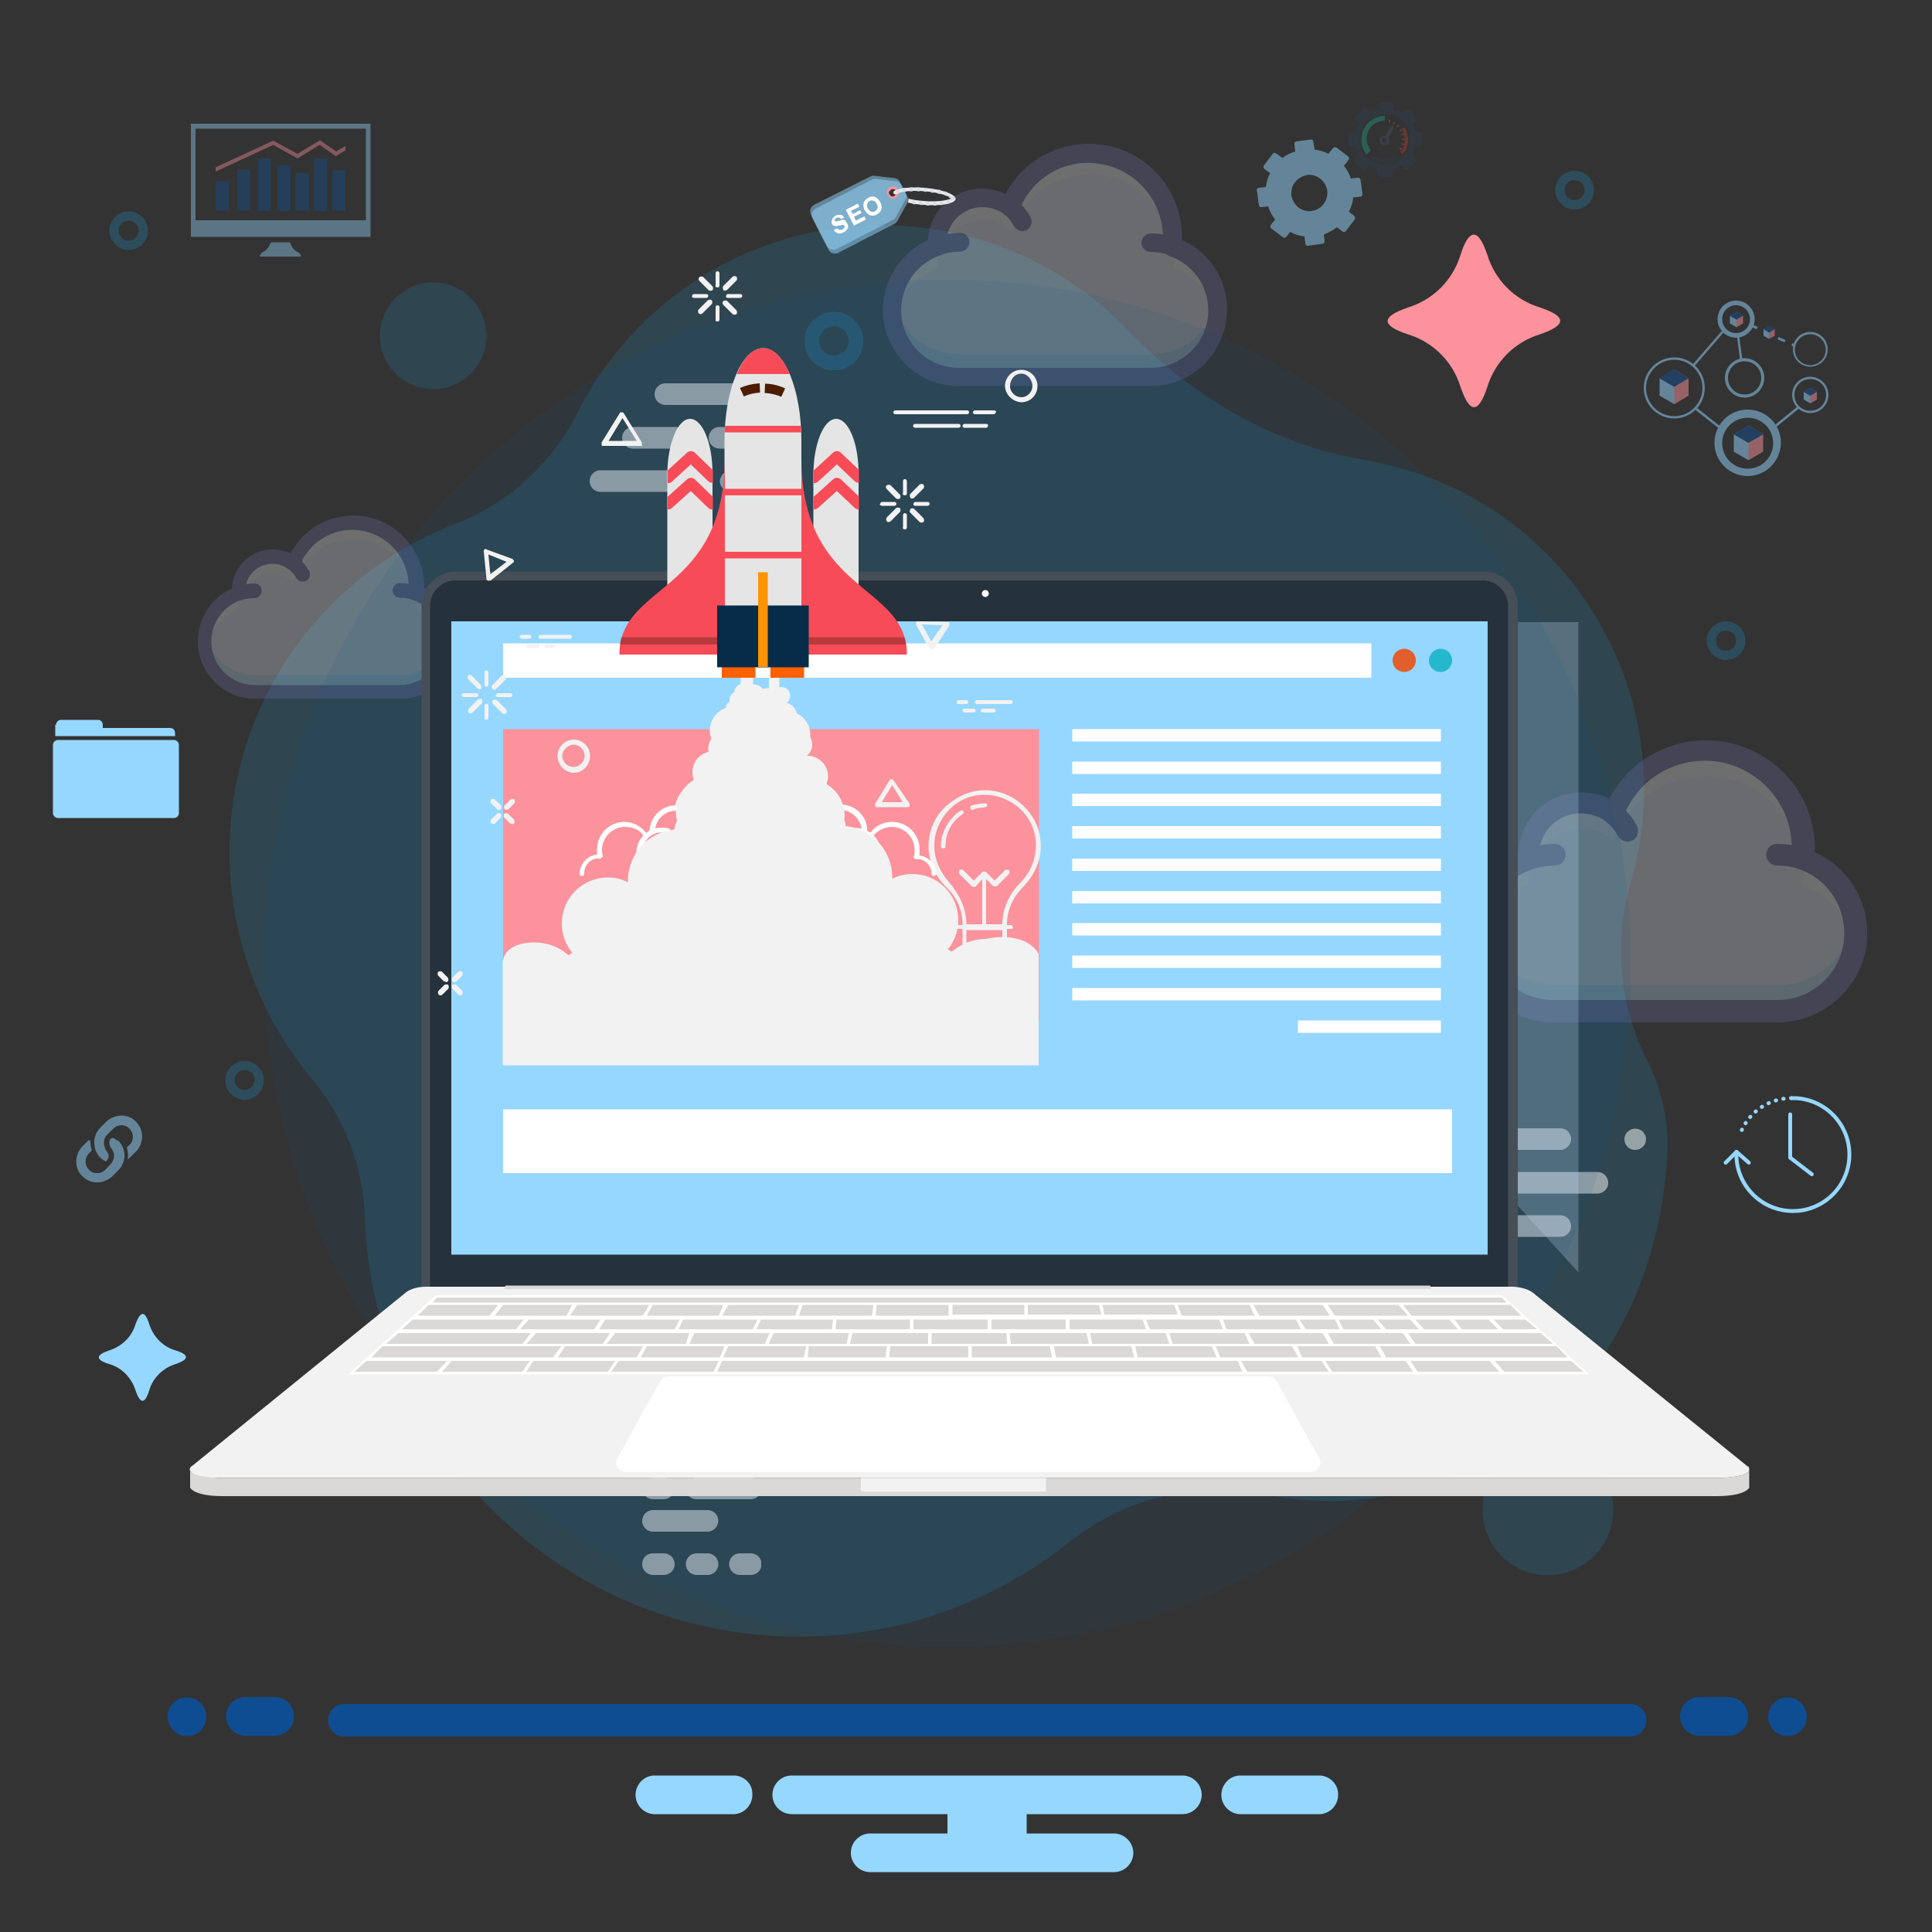 <svg version="1.1" id="Layer_1" xmlns="http://www.w3.org/2000/svg" xmlns:xlink="http://www.w3.org/1999/xlink" x="0" y="0" viewBox="0 0 500 500" style="enable-background:new 0 0 500 500" xml:space="preserve"><rect x="0" y="0" width="500" height="500" fill="#333333" stroke="none"/><style>.st1{clip-path:url(#SVGID_4_)}.st3,.st4{clip-path:url(#SVGID_8_)}.st3{fill:#1f8ac0}.st4{opacity:.5;enable-background:new}.st7{opacity:.29;clip-path:url(#SVGID_6_)}.st12,.st17,.st22{clip-path:url(#SVGID_14_);fill:#6d6daa}.st17,.st22{clip-path:url(#SVGID_18_)}.st22{clip-path:url(#SVGID_22_)}.st23{opacity:.5;clip-path:url(#SVGID_6_)}.st24{clip-path:url(#SVGID_26_);fill:#fff}.st25,.st26{clip-path:url(#SVGID_28_);fill:#fff}.st26{clip-path:url(#SVGID_30_)}.st27{clip-path:url(#SVGID_6_);fill:#0f4d92}.st28{fill:#96d7ff}.st28,.st29,.st38{clip-path:url(#SVGID_6_)}.st29{opacity:.3;enable-background:new}.st38{fill:none;stroke:#96d7ff;stroke-linecap:round;stroke-linejoin:round}.st40{clip-path:url(#SVGID_46_);fill:#96d7ff}.st41,.st47,.st48,.st49{clip-path:url(#SVGID_6_);fill:#fc929c}.st47,.st48,.st49{fill:#fff}.st48,.st49{fill:#f2f2f2}.st49{fill:#dad9d8}.st52{fill:#e5e5e5}.st52,.st53,.st55{clip-path:url(#SVGID_6_)}.st53{fill:#f74c58}.st55{opacity:.298}.st60,.st61{clip-path:url(#SVGID_58_);fill:none;stroke:#f74c58;stroke-width:2.9;stroke-linecap:round;stroke-linejoin:round}.st61{clip-path:url(#SVGID_60_)}.st63{opacity:.4;clip-path:url(#SVGID_62_)}.st64,.st66{clip-path:url(#SVGID_64_);fill:#0f4d92}.st66{fill:#96d7ff}.st68{clip-path:url(#SVGID_66_);fill:#e94b3d}.st73,.st78,.st79{clip-path:url(#SVGID_62_)}.st73{opacity:.5}.st78,.st79{fill:#d7dce0}.st79{fill:#fff}.st80,.st81,.st82{clip-path:url(#SVGID_72_);fill:#96d7ff}.st81,.st82{fill:#fc929c}.st82{fill:#0f4d92}.st84{fill:#ff6000}</style><defs><path id="SVGID_1_" d="M0 0h500v500H0z"/></defs><clipPath id="SVGID_2_"><use xlink:href="#SVGID_1_" style="overflow:visible"/></clipPath><g style="clip-path:url(#SVGID_2_)"><defs><path id="SVGID_3_" d="M0 0h500v500H0z"/></defs><clipPath id="SVGID_4_"><use xlink:href="#SVGID_3_" style="overflow:visible"/></clipPath><g class="st1"><defs><path id="SVGID_5_" d="M0 0h500v500H0z"/></defs><clipPath id="SVGID_6_"><use xlink:href="#SVGID_5_" style="overflow:visible"/></clipPath><g style="opacity:.2;clip-path:url(#SVGID_6_)"><defs><path id="SVGID_7_" d="M59.4 58.3h372.3v365.3H59.4z"/></defs><clipPath id="SVGID_8_"><use xlink:href="#SVGID_7_" style="overflow:visible"/></clipPath><path class="st3" d="M71.5 175.1c-19 33.1-15.4 74.6 9.1 103.9 8.5 10.2 13.4 22.9 13.8 36.2 2.3 62.1 54.4 110.5 116.4 108.3 24-.8 47.1-9.4 65.9-24.4 14.3-11.4 32.9-15.9 50.9-12.3 47.8 9.6 101.2-22.7 104-90.2 0-8.2-2.1-16.3-6-23.6-6.7-14-7.9-29.9-3.5-44.8 13.2-46-13.4-93.9-59.3-107-3.3-.9-6.6-1.6-10-2.3-23.6-3.8-44.6-16.6-61.3-33.8C257.8 50.2 202 49.2 167 83c-7.3 7.1-13.4 15.3-17.9 24.5-6.9 13.2-18.3 23.3-32.3 28.5-19 7.5-35 21.3-45.3 39.1"/><path class="st3" d="M400.6 376.9c7.6 0 13.8 6.2 13.8 13.8 0 7.6-6.2 13.8-13.8 13.8-7.6 0-13.8-6.2-13.8-13.8 0-7.6 6.2-13.8 13.8-13.8"/><g class="st4"><defs><path id="SVGID_9_" d="M386.9 377h27.6v18h-27.6z"/></defs><clipPath id="SVGID_10_"><use xlink:href="#SVGID_9_" style="overflow:visible"/></clipPath><path d="M400.6 385.3c6.1 0 11.4 4 13.2 9.8.4-1.3.7-2.8.7-4.2 0-7.6-6.2-13.8-13.8-13.8-7.6 0-13.8 6.2-13.8 13.8 0 1.4.2 2.9.7 4.2 1.6-5.9 6.9-9.8 13-9.8" style="clip-path:url(#SVGID_10_);fill:#1f8ac0"/></g><path class="st3" d="M400.6 407.7c-9.4 0-16.9-7.6-16.9-16.9 0-9.4 7.6-16.9 16.9-16.9 9.3 0 16.9 7.6 16.9 16.9 0 9.3-7.6 16.8-16.9 16.9m0-27.7c-6 0-10.7 4.8-10.7 10.7 0 5.9 4.8 10.7 10.7 10.7 5.9 0 10.7-4.8 10.7-10.7.1-5.8-4.7-10.7-10.7-10.7M112.1 76.2c5.9 0 10.7 4.8 10.7 10.7s-4.8 10.7-10.7 10.7c-5.9 0-10.7-4.8-10.7-10.7s4.8-10.7 10.7-10.7"/><g class="st4"><defs><path id="SVGID_11_" d="M101.4 76.2h21.4v14h-21.4z"/></defs><clipPath id="SVGID_12_"><use xlink:href="#SVGID_11_" style="overflow:visible"/></clipPath><path d="M112.1 82.6c4.7 0 8.8 3.1 10.2 7.6.3-1 .5-2.2.5-3.3 0-6-4.8-10.7-10.7-10.7-6 0-10.7 4.8-10.7 10.7 0 1.1.2 2.3.5 3.3 1.4-4.5 5.5-7.6 10.2-7.6" style="clip-path:url(#SVGID_12_);fill:#1f8ac0"/></g><path class="st3" d="M112.1 100.7c-7.6 0-13.8-6.2-13.8-13.8 0-7.6 6.2-13.8 13.8-13.8 7.6 0 13.8 6.2 13.8 13.8 0 7.6-6.2 13.8-13.8 13.8m0-21.5c-4.2 0-7.7 3.4-7.7 7.7 0 4.2 3.4 7.7 7.7 7.7 4.3 0 7.7-3.4 7.7-7.7-.1-4.2-3.5-7.7-7.7-7.7"/></g><g class="st7"><defs><path id="SVGID_13_" d="M379.3 191.6h103.9v73H379.3z"/></defs><clipPath id="SVGID_14_"><use xlink:href="#SVGID_13_" style="overflow:visible"/></clipPath><path d="M466.6 222.3c1.5-14-8.6-26.5-22.5-28-11.5-1.2-22.4 5.4-26.5 16.2-5.9-4.6-14.4-3.7-19 2.2-1.9 2.4-2.9 5.3-3 8.3 0 .4 0 .8.1 1.1-10.6 3.7-16.1 15.2-12.5 25.7 2.9 8.2 10.6 13.7 19.2 13.6H460c11.2.1 20.3-8.9 20.4-20.1 0-8.4-5.6-16.2-13.8-19" style="clip-path:url(#SVGID_14_);fill:#eef6ff"/><g style="opacity:.3;clip-path:url(#SVGID_14_);enable-background:new"><defs><path id="SVGID_15_" d="M382.1 237.9h98.3v23.8h-98.3z"/></defs><clipPath id="SVGID_16_"><use xlink:href="#SVGID_15_" style="overflow:visible"/></clipPath><path d="M460 255h-57.6c-9.9 0-18.4-7.2-20-17-2 11 5.4 21.5 16.4 23.3 1.1.2 2.4.3 3.6.3H460c11.2.1 20.3-8.9 20.4-20.2 0-1.2-.1-2.4-.3-3.6-1.8 10-10.2 17.2-20.1 17.2" style="clip-path:url(#SVGID_16_);fill:#5cbeff"/></g><path d="M395.7 229.1c0-.4-.1-.7-.1-1.1 0-7.5 6.2-13.6 13.6-13.5 3.1 0 6 1 8.3 3 4.8-13.2 19.4-19.8 32.6-15 11 4 17.8 15.1 16.4 26.7 7 2.4 12.1 8.4 13.5 15.7 1.7-9.8-4-19.3-13.5-22.4 1.5-14-8.6-26.5-22.5-28-11.5-1.2-22.4 5.4-26.5 16.2-5.9-4.6-14.4-3.7-19 2.2-1.8 2.4-2.9 5.3-3 8.3 0 .4 0 .8.1 1.1-9.4 3.2-15 12.6-13.4 22.4 1.4-7.2 6.5-13.1 13.5-15.6" style="clip-path:url(#SVGID_14_);fill:#fff"/><path class="st12" d="M460 264.6h-57.6c-12.7.1-23.1-10.2-23.1-22.9 0-9.1 5.2-17.4 13.6-21.1.4-9 8.1-16 17.2-15.5 2.3.1 4.4.6 6.4 1.6 7.2-13.8 24.3-19.1 38.1-11.9 9.3 4.8 15.1 14.4 15.1 24.9v.9c11.6 5.2 16.8 18.9 11.5 30.4-3.8 8.2-12.1 13.6-21.2 13.6m-50.9-54.1c-6 0-10.7 4.7-10.8 10.7v.9c.1 1.2-.6 2.5-1.9 2.9-9 3.2-13.9 13.1-10.8 22.1 2.5 7.1 9.1 11.8 16.6 11.7h57.6c9.7.1 17.5-7.7 17.5-17.3 0-7.5-4.7-14.2-11.8-16.6-1.2-.4-2.1-1.6-1.9-3 1.3-12.4-7.6-23.5-20-24.9-10.2-1.1-19.9 4.8-23.5 14.5-.5 1.4-2.2 2.2-3.6 1.6-.3-.1-.5-.2-.7-.4-1.8-1.4-4.2-2.2-6.7-2.2"/><path class="st12" d="M466.6 225.1c-.3 0-.6-.1-.9-.2-1.9-.6-3.8-.9-5.8-.9-1.5 0-2.8-1.2-2.8-2.8s1.2-2.8 2.8-2.8c2.6 0 5.1.4 7.6 1.2 1.4.5 2.3 2.2 1.7 3.6-.3 1.2-1.4 1.9-2.6 1.9M395.7 225.2c-1.5 0-2.8-1.2-2.8-2.8 0-1.2.7-2.3 1.9-2.7 2.5-.8 5-1.3 7.6-1.3 1.5 0 2.8 1.2 2.8 2.8 0 1.5-1.2 2.8-2.8 2.8-2 0-3.9.3-5.8.9-.3.2-.6.3-.9.3M421.2 217.8c-1 0-2.1-.6-2.5-1.5-.7-1.3-1.7-2.6-2.9-3.5-1.2-.9-1.4-2.7-.5-3.9.9-1.2 2.7-1.4 3.9-.5 1.8 1.4 3.4 3.3 4.4 5.3.7 1.3.2 3.1-1.1 3.8-.4.2-.9.3-1.3.3"/></g><g class="st7"><defs><path id="SVGID_17_" d="M228.5 37.2h89.1v62.7h-89.1z"/></defs><clipPath id="SVGID_18_"><use xlink:href="#SVGID_17_" style="overflow:visible"/></clipPath><path d="M303.4 63.8c1.2-11.9-7.4-22.7-19.3-24-9.9-1-19.2 4.7-22.7 14-5-4-12.3-3.2-16.3 1.9-1.6 2.1-2.5 4.5-2.5 7.2v1c-9 3.1-13.9 13.1-10.7 22.1 2.5 7 9 11.7 16.4 11.7h49.5c9.6 0 17.4-7.7 17.5-17.3 0-7.6-4.8-14.3-11.9-16.6" style="clip-path:url(#SVGID_18_);fill:#eef6ff"/><g style="opacity:.3;clip-path:url(#SVGID_18_);enable-background:new"><defs><path id="SVGID_19_" d="M230.9 77.1h84.4v20.4h-84.4z"/></defs><clipPath id="SVGID_20_"><use xlink:href="#SVGID_19_" style="overflow:visible"/></clipPath><path d="M297.8 91.7h-49.5c-8.5 0-15.7-6.2-17.2-14.5-1.6 9.5 4.7 18.4 14.1 20 1 .2 2.1.3 3.1.2h49.5c9.6.1 17.4-7.7 17.5-17.3 0-1-.1-2.1-.2-3.1-1.5 8.6-8.8 14.7-17.3 14.7" style="clip-path:url(#SVGID_20_);fill:#5cbeff"/></g><path d="M242.7 69.5v-1c0-6.4 5.2-11.6 11.7-11.6 2.6 0 5.1.9 7.2 2.5 4.2-11.3 16.7-17.1 28-12.9 9.4 3.5 15.2 13 14.1 22.9 6 2.1 10.4 7.2 11.5 13.5 1.4-8.4-3.4-16.6-11.5-19.2 1.2-11.9-7.4-22.7-19.3-24-9.9-1-19.2 4.7-22.7 14-5-4-12.3-3.2-16.3 1.9-1.6 2.1-2.5 4.5-2.5 7.2v1c-8 2.7-12.9 10.9-11.4 19.2.8-6.3 5.2-11.4 11.2-13.5" style="clip-path:url(#SVGID_18_);fill:#fff"/><path class="st17" d="M297.8 99.9h-49.5c-10.9.1-19.8-8.7-19.8-19.6 0-7.8 4.5-14.9 11.6-18.1.4-7.7 7-13.7 14.7-13.4 1.8.1 3.8.6 5.4 1.4 6.2-11.8 20.9-16.4 32.7-10.3 7.9 4.1 13 12.3 13 21.4v.8c10 4.5 14.4 16.1 9.9 26.1-3.1 7.1-10.2 11.8-18 11.7m-43.6-46.3c-5 0-9.2 4.1-9.3 9.2v.8c.1 1.1-.6 2.2-1.6 2.5-7.8 2.7-11.9 11.2-9.3 19 2.1 6.1 7.8 10.1 14.2 10.1h49.5c8.2 0 15-6.6 15-14.8 0-6.5-4-12.1-10.2-14.2-1-.4-1.7-1.4-1.6-2.6 1.1-10.6-6.6-20.2-17.2-21.3-8.5-1.1-16.9 4-19.9 12.2-.5 1.2-1.9 1.9-3.1 1.4-.2-.1-.4-.2-.6-.4-1.8-1.2-3.7-1.9-5.9-1.9"/><path class="st17" d="M303.5 66.1c-.3 0-.5 0-.8-.1-1.5-.5-3.3-.8-4.9-.8-1.3 0-2.4-1.1-2.4-2.4 0-1.2 1.1-2.4 2.4-2.4 2.3 0 4.4.4 6.5 1.1 1.2.4 2 1.9 1.5 3.1-.3.9-1.2 1.5-2.3 1.5M242.7 66.1c-1.3 0-2.4-1.1-2.4-2.4 0-1 .6-2 1.6-2.3 2.2-.7 4.3-1.1 6.6-1.1 1.3 0 2.4 1.1 2.4 2.4 0 1.2-1.1 2.4-2.4 2.4-1.6 0-3.4.3-4.9.8-.4.2-.7.2-.9.2M264.6 59.8c-.9 0-1.7-.5-2.2-1.3-.6-1.1-1.4-2.2-2.5-3-1-.8-1.2-2.4-.4-3.4.8-1 2.4-1.2 3.4-.4 1.5 1.2 2.9 2.8 3.8 4.5.6 1.1.2 2.7-1 3.3-.4.3-.8.3-1.1.3"/></g><g class="st7"><defs><path id="SVGID_21_" d="M51.2 133.4h67.4v47.4H51.2z"/></defs><clipPath id="SVGID_22_"><use xlink:href="#SVGID_21_" style="overflow:visible"/></clipPath><path d="M107.7 153.5c.9-9-5.6-17.2-14.6-18.1-7.5-.8-14.5 3.5-17.2 10.6-3.8-3-9.4-2.4-12.3 1.4-1.2 1.5-1.9 3.5-1.9 5.4v.7c-6.9 2.4-10.5 9.9-8.1 16.7 1.9 5.3 6.9 8.8 12.4 8.8h37.3c7.2 0 13.2-5.8 13.2-13.1.1-5.5-3.5-10.5-8.8-12.4" style="clip-path:url(#SVGID_22_);fill:#eef6ff"/><g style="opacity:.3;clip-path:url(#SVGID_22_);enable-background:new"><defs><path id="SVGID_23_" d="M53 163.7h63.6V179H53z"/></defs><clipPath id="SVGID_24_"><use xlink:href="#SVGID_23_" style="overflow:visible"/></clipPath><path d="M103.5 174.7H66.2c-6.5 0-11.9-4.6-13-11-1.2 7.1 3.5 13.9 10.7 15.1.7.1 1.5.2 2.3.2h37.3c7.2 0 13.2-5.8 13.2-13.1 0-.8-.1-1.5-.2-2.3-1.1 6.5-6.6 11.1-13 11.1" style="clip-path:url(#SVGID_24_);fill:#5cbeff"/></g><path d="M61.7 157.9v-.7c0-4.8 4-8.7 8.8-8.7 2 0 3.9.7 5.4 1.9 3.2-8.5 12.6-12.9 21.2-9.8 7.1 2.7 11.5 9.8 10.7 17.3 4.5 1.5 7.9 5.4 8.7 10.2 1.1-6.4-2.6-12.5-8.7-14.6.9-9-5.6-17.2-14.6-18.1-7.5-.8-14.5 3.5-17.2 10.6-3.8-3-9.4-2.4-12.3 1.4-1.2 1.5-1.9 3.5-1.9 5.4v.7c-6.1 2.1-9.8 8.2-8.6 14.5.7-4.6 4-8.5 8.5-10.1" style="clip-path:url(#SVGID_22_);fill:#fff"/><path class="st22" d="M103.5 180.9H66.2c-8.2 0-15-6.6-15-14.9 0-5.9 3.4-11.3 8.8-13.7.3-5.9 5.2-10.4 11.1-10.1 1.4.1 2.9.4 4.1 1 4.7-8.9 15.7-12.4 24.7-7.7 6 3.2 9.8 9.4 9.9 16.1v.6c7.5 3.4 10.9 12.2 7.5 19.7-2.6 5.6-8 9-13.8 9m-33-35c-3.8 0-7 3.1-7 6.9v.6c.1.8-.4 1.6-1.2 1.9-5.9 2.1-9 8.4-7 14.4 1.5 4.5 5.9 7.6 10.7 7.6h37.3c6.3 0 11.3-4.9 11.3-11.2 0-4.8-3.1-9.2-7.7-10.8-.8-.3-1.3-1-1.2-2 .8-8-4.9-15.2-13-16.1-6.6-.7-12.9 3.2-15.2 9.4-.3.9-1.4 1.4-2.4 1-.2-.1-.3-.2-.5-.3-1-.9-2.6-1.4-4.1-1.4"/><path class="st22" d="M107.8 155.4c-.2 0-.4 0-.6-.1-1.2-.4-2.5-.6-3.7-.6-1 0-1.9-.8-1.9-1.9 0-1 .8-1.9 1.9-1.9 1.6 0 3.3.3 4.9.8.9.3 1.4 1.3 1.1 2.4-.3.7-1 1.3-1.7 1.3M61.7 155.4c-1 0-1.9-.8-1.9-1.9 0-.8.5-1.4 1.2-1.7 1.6-.5 3.3-.8 4.9-.8 1 0 1.8.8 1.8 1.9 0 1-.8 1.9-1.8 1.9-1.2 0-2.6.2-3.8.6h-.4M78.3 150.5c-.7 0-1.3-.4-1.6-.9-.5-.9-1.1-1.6-1.9-2.3-.8-.6-.9-1.7-.3-2.6.6-.8 1.7-.9 2.6-.3 1.2.9 2.2 2.1 2.9 3.4.5.9.1 2-.7 2.5-.4.2-.7.2-1 .2"/></g><g class="st23"><defs><path id="SVGID_25_" d="M352.8 292H426v28.1h-73.2z"/></defs><clipPath id="SVGID_26_"><use xlink:href="#SVGID_25_" style="overflow:visible"/></clipPath><path class="st24" d="M423.1 297.6c-.4 0-.7-.1-1-.2-.3-.1-.6-.3-.9-.6-.5-.5-.8-1.2-.8-2 0-.4.1-.7.2-1 .1-.3.3-.6.6-.9l.9-.6c1-.4 2.3-.2 3.1.6l.6.9c.1.3.2.7.2 1 0 1.5-1.2 2.8-2.9 2.8M413.4 308.9h-28.9c-1.5 0-2.8-1.2-2.8-2.8 0-1.5 1.2-2.8 2.8-2.8h28.9c1.5 0 2.8 1.2 2.8 2.8.1 1.4-1.2 2.8-2.8 2.8M403.8 297.6h-33.7c-1.5 0-2.8-1.2-2.8-2.8 0-1.5 1.2-2.8 2.8-2.8h33.7c1.5 0 2.8 1.2 2.8 2.8 0 1.5-1.3 2.8-2.8 2.8M365.2 308.9h-9.7c-1.5 0-2.8-1.2-2.8-2.8 0-1.5 1.2-2.8 2.8-2.8h9.7c1.5 0 2.8 1.2 2.8 2.8 0 1.5-1.2 2.8-2.8 2.8M403.8 320.1h-38.6c-1.5 0-2.8-1.2-2.8-2.8 0-1.5 1.2-2.8 2.8-2.8h38.6c1.5 0 2.8 1.2 2.8 2.8 0 1.6-1.3 2.8-2.8 2.8"/></g><g class="st23"><defs><path id="SVGID_27_" d="M152.6 99.3h50.6v28.1h-50.6z"/></defs><clipPath id="SVGID_28_"><use xlink:href="#SVGID_27_" style="overflow:visible"/></clipPath><path class="st25" d="M189.1 127.3c-1.5 0-2.8-1.2-2.8-2.8 0-.2 0-.3.1-.5 0-.2.1-.4.2-.5.1-.2.1-.3.2-.5s.2-.3.4-.4c.6-.6 1.6-.9 2.6-.7.2 0 .4.1.5.2.2.1.3.1.5.2.1.1.3.2.4.3s.2.3.3.4c.1.1.2.3.3.5.1.2.1.3.1.5s.1.3.1.5c0 .7-.3 1.4-.8 2-.1.1-.3.2-.4.3-.1.1-.3.2-.5.2-.2.1-.3.1-.5.2-.3.1-.5.1-.7.1M191.9 116.1h-5.7c-1.5 0-2.8-1.2-2.8-2.8 0-1.5 1.2-2.8 2.8-2.8h5.7c1.5 0 2.8 1.2 2.8 2.8 0 1.6-1.2 2.8-2.8 2.8M200.4 104.8h-28.2c-1.5 0-2.8-1.2-2.8-2.8 0-1.5 1.2-2.8 2.8-2.8h28.2c1.5 0 2.8 1.2 2.8 2.8-.1 1.6-1.3 2.8-2.8 2.8M175.1 116.1h-11.3c-1.5 0-2.8-1.2-2.8-2.8 0-1.5 1.2-2.8 2.8-2.8H175c1.5 0 2.8 1.2 2.8 2.8.1 1.6-1.2 2.8-2.7 2.8M177.9 127.3h-22.5c-1.5 0-2.8-1.2-2.8-2.8 0-1.5 1.2-2.8 2.8-2.8h22.5c1.5 0 2.8 1.2 2.8 2.8-.1 1.6-1.3 2.8-2.8 2.8"/></g><g class="st23"><defs><path id="SVGID_29_" d="M166.2 382.4H197v25.2h-30.8z"/></defs><clipPath id="SVGID_30_"><use xlink:href="#SVGID_29_" style="overflow:visible"/></clipPath><path class="st26" d="M171.7 388H169c-1.5 0-2.8-1.2-2.8-2.8 0-1.5 1.2-2.8 2.8-2.8h2.8c1.5 0 2.8 1.2 2.8 2.8-.1 1.6-1.3 2.8-2.9 2.8M171.7 407.6H169c-1.5 0-2.8-1.2-2.8-2.8s1.2-2.8 2.8-2.8h2.8c1.5 0 2.8 1.2 2.8 2.8s-1.3 2.8-2.9 2.8M183.1 407.6h-2.8c-1.5 0-2.8-1.2-2.8-2.8s1.2-2.8 2.8-2.8h2.8c1.5 0 2.8 1.2 2.8 2.8s-1.3 2.8-2.8 2.8M194.3 407.6h-2.8c-1.5 0-2.8-1.2-2.8-2.8s1.2-2.8 2.8-2.8h2.8c1.5 0 2.8 1.2 2.8 2.8s-1.3 2.8-2.8 2.8M194.3 388h-14.1c-1.5 0-2.8-1.2-2.8-2.8 0-1.5 1.2-2.8 2.8-2.8h14.1c1.5 0 2.8 1.2 2.8 2.8-.1 1.6-1.3 2.8-2.8 2.8M183.1 396.4H169c-1.5 0-2.8-1.2-2.8-2.8 0-1.5 1.2-2.8 2.8-2.8h14.1c1.5 0 2.8 1.2 2.8 2.8-.1 1.6-1.3 2.8-2.8 2.8"/></g><path class="st27" d="M48.4 439.3c2.8 0 5 2.3 5 5 0 2.8-2.3 5-5 5-2.8 0-5-2.3-5-5-.1-2.7 2.2-5 5-5M71.1 439.2h-7.6c-2.8 0-5 2.3-5 5 0 2.8 2.3 5 5 5h7.6c2.8 0 5-2.3 5-5s-2.2-5-5-5M447.4 439.2h-7.6c-2.8 0-5 2.3-5 5 0 2.8 2.3 5 5 5h7.6c2.8 0 5-2.3 5-5s-2.3-5-5-5M462.6 439.3c2.8 0 5 2.3 5 5 0 2.8-2.3 5-5 5-2.8 0-5-2.3-5-5s2.2-5 5-5"/><path class="st28" d="M341.7 459.5h-21c-2.8.2-4.8 2.7-4.6 5.4.2 2.5 2.2 4.4 4.6 4.6h21c2.8-.2 4.8-2.7 4.6-5.4-.1-2.4-2.1-4.4-4.6-4.6M190.2 459.5h-21.1c-2.8.2-4.8 2.7-4.6 5.4.2 2.5 2.2 4.4 4.6 4.6h21c2.8-.2 4.8-2.7 4.6-5.4 0-2.4-2-4.4-4.5-4.6M306 459.5H204.9c-2.8 0-5 2.3-5 5 0 2.8 2.3 5 5 5h40.3v5h-20c-2.8 0-5 2.3-5 5 0 2.8 2.3 5 5 5h63.1c2.8 0 5-2.3 5-5s-2.3-5-5-5h-22.6v-5H306c2.8 0 5-2.3 5-5s-2.2-5-5-5"/><g class="st29"><defs><path id="SVGID_31_" d="M208.2 80.6h15.2v15.2h-15.2z"/></defs><clipPath id="SVGID_32_"><use xlink:href="#SVGID_31_" style="overflow:visible"/></clipPath><path d="M215.8 95.9c4.2 0 7.6-3.4 7.6-7.6s-3.4-7.6-7.6-7.6c-4.2 0-7.6 3.4-7.6 7.6s3.4 7.6 7.6 7.6m0-11.5c2.1 0 3.8 1.6 3.8 3.8 0 2.1-1.6 3.8-3.8 3.8-2.1 0-3.8-1.6-3.8-3.8 0-2 1.8-3.8 3.8-3.8" style="clip-path:url(#SVGID_32_);fill:#1f8ac0"/></g><g class="st29"><defs><path id="SVGID_33_" d="M58.3 274.6h10.1v10.1H58.3z"/></defs><clipPath id="SVGID_34_"><use xlink:href="#SVGID_33_" style="overflow:visible"/></clipPath><path d="M63.3 274.6c-2.8 0-5 2.3-5 5 0 2.8 2.3 5 5 5 2.8 0 5-2.3 5-5s-2.2-5-5-5m0 7.5c-1.4 0-2.6-1.1-2.6-2.6 0-1.4 1.1-2.6 2.6-2.6 1.4 0 2.6 1.1 2.6 2.6-.1 1.5-1.3 2.6-2.6 2.6" style="clip-path:url(#SVGID_34_);fill:#1f8ac0"/></g><g class="st29"><defs><path id="SVGID_35_" d="M28.2 54.7h10.1v10.1H28.2z"/></defs><clipPath id="SVGID_36_"><use xlink:href="#SVGID_35_" style="overflow:visible"/></clipPath><path d="M33.3 54.7c-2.8 0-5 2.3-5 5s2.3 5 5 5c2.8 0 5-2.3 5-5s-2.3-5-5-5m0 7.6c-1.4 0-2.6-1.1-2.6-2.6 0-1.4 1.1-2.6 2.6-2.6 1.4 0 2.6 1.1 2.6 2.6-.1 1.5-1.2 2.6-2.6 2.6" style="clip-path:url(#SVGID_36_);fill:#1f8ac0"/></g><g class="st29"><defs><path id="SVGID_37_" d="M441.7 160.8h10.1v10.1h-10.1z"/></defs><clipPath id="SVGID_38_"><use xlink:href="#SVGID_37_" style="overflow:visible"/></clipPath><path d="M446.7 160.8c-2.8 0-5 2.3-5 5s2.3 5 5 5c2.8 0 5-2.3 5-5s-2.2-5-5-5m0 7.6c-1.4 0-2.6-1.1-2.6-2.6s1.1-2.6 2.6-2.6c1.4 0 2.6 1.1 2.6 2.6s-1.1 2.6-2.6 2.6" style="clip-path:url(#SVGID_38_);fill:#1f8ac0"/></g><g class="st29"><defs><path id="SVGID_39_" d="M402.4 44.2h10.1v10.1h-10.1z"/></defs><clipPath id="SVGID_40_"><use xlink:href="#SVGID_39_" style="overflow:visible"/></clipPath><path d="M412.5 49.2c0-2.8-2.3-5-5-5-2.8 0-5 2.3-5 5 0 2.8 2.3 5 5 5 2.7.1 5-2.2 5-5m-7.6 0c0-1.4 1.1-2.6 2.6-2.6 1.4 0 2.6 1.1 2.6 2.6 0 1.4-1.1 2.6-2.6 2.6-1.5-.1-2.6-1.2-2.6-2.6" style="clip-path:url(#SVGID_40_);fill:#1f8ac0"/></g><path class="st27" d="M421.9 449.4H89.1c-2.4 0-4.2-1.9-4.2-4.2 0-2.4 1.9-4.2 4.2-4.2h332.8c2.4 0 4.2 1.9 4.2 4.2 0 2.4-1.9 4.2-4.2 4.2"/><g style="opacity:.259;clip-path:url(#SVGID_6_)"><defs><path id="SVGID_41_" d="M255.5 161h153v168.3h-153z"/></defs><clipPath id="SVGID_42_"><use xlink:href="#SVGID_41_" style="overflow:visible"/></clipPath><path style="clip-path:url(#SVGID_42_);fill:#cce6ff" d="M408.5 329.3V161h-153z"/></g><g class="st23"><defs><path id="SVGID_43_" d="M325.1 36.1h27.4v27.5h-27.4z"/></defs><clipPath id="SVGID_44_"><use xlink:href="#SVGID_43_" style="overflow:visible"/></clipPath><path d="m325.7 48.6 1.9-.2c.2-1.3.5-2.5 1.1-3.6l-1.5-1.1c-.1-.1-.2-.3-.2-.4 0-.2 0-.3.1-.5l2.3-3c.2-.3.6-.3.9-.1l1.6 1.2c1-.8 2.1-1.3 3.3-1.7l-.2-1.9c0-.2 0-.3.1-.5.1-.1.3-.2.4-.2l3.7-.5h.2c.3 0 .5.3.5.6l.3 2c1.3.2 2.4.5 3.6 1.1l1.2-1.5c.1-.1.3-.2.4-.2.2 0 .3 0 .5.1l3 2.3c.3.2.3.6.1.9l-1.2 1.5c.8 1 1.4 2.1 1.8 3.3l1.8-.2c.2 0 .3 0 .5.1.1.1.2.3.2.4l.5 3.7c0 .4-.2.7-.6.7l-1.8.2c-.1 1.3-.5 2.5-1.1 3.7l1.4 1.1c.1.1.2.3.2.4 0 .2 0 .3-.1.5l-2.3 3c-.2.3-.6.3-.9.1l-1.4-1.1c-1 .8-2.2 1.4-3.4 1.9l.2 1.7c0 .4-.2.7-.6.7l-3.7.5c-.4 0-.7-.2-.7-.6l-.2-1.8c-1.3-.2-2.5-.5-3.7-1.2l-1 1.3c-.1.1-.3.2-.4.2-.2 0-.3 0-.5-.1l-3-2.3c-.3-.2-.3-.6-.1-.9l1.1-1.4c-.8-1-1.4-2.2-1.8-3.4l-1.7.2c-.2 0-.3 0-.5-.1-.1-.1-.2-.3-.2-.4l-.5-3.7c-.2-.4.1-.7.4-.8m8.5 1.9c.3 2.1 1.9 3.8 4 4.1.4.1.8.1 1.2 0 2.6-.3 4.4-2.7 4.1-5.2-.3-2.1-1.9-3.8-4-4.1-.4-.1-.8-.1-1.2 0-1.2.2-2.3.8-3.1 1.8-.8.9-1.1 2.2-1 3.4" style="clip-path:url(#SVGID_44_);fill:#96d7ff"/></g><path class="st38" d="m468.9 303.9-5.6-4.3v-11.2"/><path class="st38" d="M449.4 298.1c-.4 8 5.8 14.9 13.9 15.3 8 .4 14.9-5.8 15.3-13.9.4-8-5.8-14.9-13.9-15.3h-1"/><path d="M463.6 284.2c-6.2 0-11.7 4.1-13.5 10" style="clip-path:url(#SVGID_6_);fill:none;stroke:#96d7ff;stroke-linecap:round;stroke-linejoin:round;stroke-dasharray:.1,1.9"/><path class="st38" d="m446.6 300.9 2.8-2.8 3.2 2.8"/><g class="st23"><defs><path id="SVGID_45_" d="M19.5 288.7h17.3v17.4H19.5z"/></defs><clipPath id="SVGID_46_"><use xlink:href="#SVGID_45_" style="overflow:visible"/></clipPath><path class="st40" d="M29.7 294.7c-.4-.3-1-.2-1.2.2 0 .1-.1.1-.1.2-.1.2-.1.4-.1.6 0 .6.2 1.1.5 1.5.5.6.8 1.4.7 2.2-.1.7-.4 1.4-.9 1.9l-1.3 1.4c-.5.5-1.2.9-2 .9-.9.1-1.8-.3-2.4-1-1.1-1.2-1-3.1.2-4.2l.5-.5c.1-.1.1-.2.1-.4-.2-.7-.3-1.3-.3-2 0-.2-.2-.4-.4-.4-.1 0-.2 0-.2.1l-1.4 1.4c-2.1 2.1-2.3 5.7-.1 7.8 1.1 1.1 2.6 1.7 4.1 1.6 1.4-.1 2.8-.7 3.8-1.7l1.3-1.3c1-1 1.6-2.2 1.7-3.6.1-1.6-.5-3.1-1.6-4.2-.5-.1-.7-.3-.9-.5"/><path class="st40" d="M31.4 288.7c-1.4 0-2.8.6-3.9 1.6l-1.5 1.5c-1 1-1.6 2.3-1.6 3.8 0 .6.1 1.1.2 1.6v.1c.4 1.4 1.4 2.6 2.8 3.3.3-.3.6-.8.7-1.2.1-.5-.1-.9-.4-1.3-.5-.7-.8-1.5-.8-2.4 0-.8.3-1.6.9-2.1l1.5-1.5c1.2-1.2 3.1-1.2 4.2 0 1.2 1.2 1.2 3.1 0 4.2l-.7.7c.3.8.4 1.7.3 2.5 0 .2 0 .4-.1.6.3-.2.5-.4.7-.6l1.5-1.5c2.1-2.1 2.1-5.6 0-7.7-.9-1-2.3-1.6-3.8-1.6"/></g><path class="st28" d="M38.6 342.6c1 3.3 3.6 6 6.9 6.9 3.5 1.1 3.5 2.3 0 3.5-3.3 1-6 3.6-6.9 6.9-1.1 3.5-2.3 3.5-3.5 0-1-3.3-3.6-6-6.9-6.9-3.5-1.1-3.5-2.3 0-3.5 3.3-1 6-3.6 6.9-6.9 1.3-3.4 2.4-3.4 3.5 0"/><path class="st41" d="M384.9 65.9c2 6.6 7.1 11.7 13.7 13.7 6.9 2.3 6.9 4.5 0 6.9-6.6 2-11.7 7.1-13.7 13.7-2.3 6.9-4.5 6.9-6.9 0-2-6.6-7.1-11.7-13.7-13.7-6.9-2.3-6.9-4.5 0-6.9 6.6-2 11.7-7.1 13.7-13.7 2.2-6.9 4.6-6.9 6.9 0"/><path d="M452.7 379.9c0 .4 0 0 0 0z" style="clip-path:url(#SVGID_6_);fill:none;stroke:#231f20;stroke-width:.1;stroke-miterlimit:10"/><g style="opacity:.1;clip-path:url(#SVGID_6_)"><defs><path id="SVGID_47_" d="M68.4 72.5h353.7v353.7H68.4z"/></defs><clipPath id="SVGID_48_"><use xlink:href="#SVGID_47_" style="overflow:visible"/></clipPath><path d="M422.1 249.3c0 97.7-79.1 176.9-176.9 176.9-97.4 0-176.9-79.1-176.9-176.9S147.5 72.4 245.2 72.4c97.8 0 176.9 79.2 176.9 176.9" style="clip-path:url(#SVGID_48_);fill:#0f4d92"/></g><path d="M383.9 147.9h-266c-4.7 0-8.8 4.1-8.8 8.8v178.4h283.7V156.8c0-5.1-4.1-8.9-8.9-8.9" style="clip-path:url(#SVGID_6_);fill:#464e58"/><path d="M111.3 333V156.8c0-3.8 3.2-6.6 6.6-6.6h265.8c3.8 0 6.6 3.2 6.6 6.6V333h-279z" style="clip-path:url(#SVGID_6_);fill:#25313b"/><path class="st47" d="M255 152.7c.5 0 .9.4.9.9s-.4.9-.9.9-.9-.4-.9-.9.4-.9.9-.9"/><path class="st48" d="M452.7 380.3c0 .9-1.3 1.9-7.3 2.2h-390s-4.1 0-5.7-1.3c-.3-.3-.6-.6-.6-.9 0-.3.3-.9.6-.9l55.2-44.8s1.6-1.6 5.4-1.6h280.3s4.4-.3 6.9 2.2l54.9 44.4c-.1-.3.3 0 .3.7 0-.4 0 0 0 0"/><path class="st47" d="m90.1 355.7 22.7-20.5h275.9l22.7 20.5z"/><path class="st49" d="M452.7 380.3v4.7s-.9 2.2-8.5 2.2H57.7c-7.6 0-8.5-2.2-8.5-2.2v-4.7c0 .9 1.3 1.9 7.3 2.2h388.7c6.2-.3 7.5-1.3 7.5-2.2"/><path class="st48" d="M222.8 382.5h47.9v3.5h-47.9z"/><path class="st49" d="M370.4 333.6H130.5l.3-.9h239.3z"/><path class="st47" d="m341.4 377.4-11-19.9c-.3-.6-1.3-1.3-2.2-1.3H173c-.9 0-1.6.6-2.2 1.3l-11 19.9c-.9 1.6.3 3.5 2.2 3.5h177.2c1.9 0 3.1-1.9 2.2-3.5"/><path class="st49" d="m94.9 352.2-3.2 2.8h21.4l2.6-2.8zM128.9 337.7h-18l-2.8 2.8h18.6zM135.5 341.5h-28.7L104 344h29.6zM116.9 352.2l-2.5 2.8h20.8l1.9-2.8zM137.4 345h-34.3l-3.2 2.8h35.3zM145.3 348.4H99l-2.9 2.9h47zM128 340.5h18.6l1.5-2.8h-17.9zM153.8 344l1.6-2.5h-18.6l-2.2 2.5zM156 347.8l1.9-2.8h-19.2l-2.5 2.8zM138 352.2l-1.8 2.8h21.1l1.9-2.8zM164.8 351.3l1.6-2.9h-20.2l-1.8 2.9zM147.5 340.5h18.9l1.6-2.8h-18.6zM155.1 344h19.5l1.3-2.5h-19.3zM177.5 347.8l.9-2.8h-19.2l-2.2 2.8zM160.1 352.2l-1.9 2.8h26.5l1.3-2.8zM167.4 340.5H186l1.2-2.8h-18.3zM187.5 348.4h-20.1l-1.6 2.9h20.5zM196.1 341.5h-19.3l-1.2 2.5h19.2zM199.2 345h-19.5l-1.3 2.8h19.5zM186.9 340.5h18.9l1-2.8h-18.3zM208.7 348.4h-20.2l-1.3 2.9H208zM195.7 344h19.6l.3-2.5H197zM219.7 345h-19.5l-1.3 2.8h20.2zM206.8 340.5h18.9l.3-2.8h-18.3zM229.5 348.4h-20.2l-.3 2.9h20.2zM216.2 344h19.3v-2.5h-19zM240.2 345h-19.6l-.6 2.8h20.2zM226.6 340.5h18.9v-2.8h-18.6zM250.6 348.4h-20.2l-.3 2.9h20.5zM236.4 341.5h19.2v2.5h-19.2zM260.4 345h-19.3v2.8h19.6zM246.5 337.7h18.6v2.5h-18.6zM271.7 348.4h-20.2v2.9h20.8zM256.6 341.5h19.2v2.5h-19.2zM281.2 345h-19.9l.3 2.8h20.2zM266 337.7v2.5h19c0-.6-.3-1.3-.6-2.5H266zM293.5 351.3l-.7-2.9h-20.1l.6 2.9zM276.8 344h19.8l-.9-2.5h-18.9zM301.7 345h-19.6l.6 2.8h19.9zM285.3 337.7c.3.9.3 2.2.6 2.5h18.9l-.9-2.5h-18.6zM314.9 351.3l-1.3-2.9h-19.8l.6 2.9zM297.6 344h18.9l-1-2.5h-18.9zM186.9 352.2l-1.3 2.8h135.9l-1.2-2.8zM303.5 347.8h19.9l-1.3-2.8h-19.5zM304.8 337.7l1 2.8h18.9l-1.3-2.8zM336 351.3l-1.6-2.9h-19.8l1.2 2.9zM316.5 341.5l.9 2.5h19.3l-1.3-2.5zM321.2 352.2l1.6 2.8h21.1l-1.9-2.8zM343.9 347.8l-1.6-2.8h-19.2l1.6 2.8zM324.4 337.7l1.5 2.8h18.3l-1.9-2.8zM336.3 341.5l1.6 2.5h8.8l-1.2-2.5zM357.5 344l-2.2-2.5h-8.9l1.3 2.5zM357.5 351.3l-1.6-2.9h-20.2l1.3 2.9zM343.6 337.7l1.9 2.8h18.9l-2.5-2.8zM365 347.8l-1.9-2.8h-19.5l1.6 2.8zM343 352.2l1.8 2.8h20.9l-1.9-2.8zM356.5 341.5l2.2 2.5h8.5l-2.2-2.5zM366.3 341.5l2.2 2.5h8.8l-2.2-2.5zM387.7 344l-2.5-2.5h-8.8l1.9 2.5zM365 352.2l1.9 2.8H388l-2.5-2.8zM388.7 335.8H113.1l-1.2 1.3h278zM365.3 340.5h28.4l-2.8-2.8h-27.8zM389 344h8.8l-3.1-2.5h-8.2zM366.3 347.8h35.6l-3.1-2.8h-34.4zM358.7 351.3h47l-2.8-2.9h-45.8zM406.6 352.2h-19.8l2.5 2.8h20.5z"/><path class="st28" d="M116.8 160.8H385v163.9H116.8z"/><path class="st47" d="M130.2 166.5h224.7v8.9H130.2z"/><path d="M363.4 167.9c1.7 0 3 1.3 3 3s-1.3 3-3 3-3-1.3-3-3c0-1.6 1.3-3 3-3" style="clip-path:url(#SVGID_6_);fill:#e25f2b"/><path d="M372.8 167.9c1.7 0 3 1.3 3 3s-1.3 3-3 3-3-1.3-3-3c0-1.6 1.4-3 3-3" style="clip-path:url(#SVGID_6_);fill:#25b8cc"/><path class="st41" d="M130.2 188.7h138.7v75.4H130.2z"/><path class="st47" d="M277.5 188.7h95.4v3.2h-95.4zM277.5 197.1h95.4v3.2h-95.4zM277.5 205.4h95.4v3.2h-95.4zM277.5 213.8h95.4v3.2h-95.4zM277.5 222.2h95.4v3.2h-95.4zM277.5 230.6h95.4v3.2h-95.4zM277.5 238.9h95.4v3.2h-95.4zM277.5 247.3h95.4v3.2h-95.4zM277.5 255.7h95.4v3.2h-95.4zM335.9 264.1h37v3.2h-37zM130.2 287.1h245.6v16.5H130.2z"/><path class="st48" d="M236.4 130.7s.2.2.5.2h3.2c.2 0 .5-.2.5-.5s-.2-.5-.5-.5h-3.2c-.2 0-.5.2-.5.5v.3zM227.8 130.7s.2.2.5.2h3.2c.2 0 .5-.2.5-.5s-.2-.5-.5-.5h-3.2c-.2 0-.5.2-.5.5-.2.1-.2.3 0 .3M235.4 132.2c0 .2 0 .2.2.5l2.4 2.4c.2.2.7.2 1 0 .2-.2.2-.7 0-1l-2.4-2.4c-.2-.2-.7-.2-1 0 0 .3-.2.5-.2.5M229.3 126.1c0 .2 0 .2.2.5l2.4 2.4c.2.2.7.2 1 0 .2-.2.2-.7 0-1l-2.4-2.4c-.2-.2-.7-.2-1 0s-.2.2-.2.5M236.1 129c.2 0 .2 0 .5-.2l2.4-2.4c.2-.2.2-.7 0-1-.2-.2-.7-.2-1 0l-2.4 2.4c-.2.2-.2.7 0 1s.3.2.5.2M230 135.1c.2 0 .2 0 .5-.2l2.4-2.4c.2-.2.2-.7 0-1-.2-.2-.7-.2-1 0l-2.4 2.4c-.2.2-.2.7 0 1 0 .2.3.2.5.2M233.7 128s.2.2.5.2.5-.2.5-.5v-3.2c0-.2-.2-.5-.5-.5s-.5.2-.5.5v3.2c-.3.1 0 .3 0 .3M233.7 136.8s.2.2.5.2.5-.2.5-.5v-3.2c0-.2-.2-.5-.5-.5s-.5.2-.5.5v3.2c-.3.1 0 .1 0 .3M165.8 115.4h-9.6c-.2 0-.5 0-.5-.2v-.7l4.7-7.6c0-.2.2-.2.5-.2.2 0 .5 0 .5.2l4.7 7.6v.7c.2.2 0 .2-.3.2m-8.3-1.3h7.3l-3.7-5.9-3.6 5.9zM234.6 208.9H227c-.2 0-.5 0-.5-.2v-.7l3.7-6.1c0-.2.2-.2.5-.2s.5 0 .5.2l4.2 6.1v.7c-.3.2-.6.2-.8.2m-6.4-1.3h5.4l-2.7-4.4-2.7 4.4zM126.4 150.3s-.2 0 0 0c-.5-.2-.5-.2-.5-.5l-.7-7.1c0-.2 0-.5.2-.5.2-.2.5-.2.5 0l6.6 2.4c.2 0 .2.2.5.5 0 .2 0 .5-.2.5l-5.9 4.7c-.2-.2-.2 0-.5 0m0-6.8.5 5.1 4.2-3.2-4.7-1.9zM241 168c-.2 0-.5-.2-.5-.2l-3.4-6.1v-.7c0-.2.2-.2.5-.2l7.6.2c.2 0 .5.2.5.2v.7l-3.9 5.9c-.3-.1-.5.2-.8.2m-2.4-6.4 2.4 4.4 2.9-4.2-5.3-.2zM144.3 195.6c0-2.4 2-4.2 4.2-4.2 2.4 0 4.2 2 4.2 4.2s-1.7 4.4-4.2 4.4c-2.2 0-4.2-1.9-4.2-4.4m1.2 0c0 1.7 1.5 2.9 2.9 2.9 1.7 0 2.9-1.5 2.9-2.9 0-1.7-1.5-2.9-2.9-2.9s-2.9 1.5-2.9 2.9M260.1 99.9c0-2.4 2-4.2 4.2-4.2 2.4 0 4.2 2 4.2 4.2s-1.7 4.2-4.2 4.2c-2.2-.1-4.2-2-4.2-4.2m1.3 0c0 1.7 1.5 2.9 2.9 2.9 1.7 0 2.9-1.5 2.9-2.9 0-1.5-1.2-3.2-2.9-3.2s-2.9 1.5-2.9 3.2M248.1 109.7h-11.3c-.2 0-.5.2-.5.5s.2.5.5.5h11.3c.2 0 .5-.2.5-.5s-.2-.5-.5-.5M255.2 109.7h-5.6c-.2 0-.5.2-.5.5s.2.5.5.5h5.6c.2 0 .5-.2.5-.5s0-.5-.5-.5M257.2 106.2h-4.9c-.2 0-.5.2-.5.5s.2.5.5.5h4.9c.2 0 .5-.2.5-.5.2-.2 0-.5-.5-.5M250.3 106.2h-18.6c-.2 0-.5.2-.5.5s.2.5.5.5h18.6c.2 0 .5-.2.5-.5s-.2-.5-.5-.5M252.8 182.2h8.8c.2 0 .5-.2.5-.5 0-.2-.2-.5-.5-.5h-8.8c-.2 0-.5.2-.5.5 0 .2.2.5.5.5M248.1 182.2h2c.2 0 .5-.2.5-.5 0-.2-.2-.5-.5-.5h-2c-.2 0-.5.2-.5.5 0 .2 0 .5.5.5M249.6 184.4h2.4c.2 0 .5-.2.5-.5 0-.2-.2-.5-.5-.5h-2.4c-.2 0-.5.2-.5.5 0 .2.3.5.5.5M254.3 184.4h2.9c.2 0 .5-.2.5-.5 0-.2-.2-.5-.5-.5h-2.9c-.2 0-.5.2-.5.5 0 .2.2.5.5.5M139.9 165.3h7.6c.2 0 .5-.2.5-.5 0-.2-.2-.5-.5-.5h-7.6c-.2 0-.5.2-.5.5 0 .2 0 .5.5.5M135 165.3h2c.2 0 .5-.2.5-.5 0-.2-.2-.5-.5-.5h-2c-.2 0-.5.2-.5.5 0 .2.2.5.5.5M136.7 167.7h2.4c.2 0 .5-.2.5-.5s-.2-.5-.5-.5h-2.4c-.2 0-.5.2-.5.5s.3.5.5.5M141.4 167.7h1.7c.2 0 .5-.2.5-.5s-.2-.5-.5-.5h-1.7c-.2 0-.5.2-.5.5s0 .5.5.5M117.6 254.2c.2 0 .2 0 .5-.2l1.5-1.5c.2-.2.2-.7 0-1-.2-.2-.7-.2-1 0l-1.5 1.5c-.2.2-.2.7 0 1 .3-.1.3.2.5.2M114 257.6c.2 0 .2 0 .5-.2l1.5-1.5c.2-.2.2-.7 0-1-.2-.2-.7-.2-1 0l-1.5 1.5c-.2.2-.2.7 0 1 .2.2.5.2.5.2M115.4 254.2c.2 0 .2 0 .5-.2.2-.2.2-.7 0-1l-1.5-1.5c-.2-.2-.7-.2-1 0-.2.2-.2.7 0 1l1.5 1.5c.3-.1.5.2.5.2M119.1 257.6c.2 0 .2 0 .5-.2.2-.2.2-.7 0-1l-1.5-1.5c-.2-.2-.7-.2-1 0-.2.2-.2.7 0 1l1.5 1.5c.3.2.5.2.5.2M131.1 209.6c.2 0 .2 0 .5-.2l1.5-1.5c.2-.2.2-.7 0-1-.2-.2-.7-.2-1 0l-1.5 1.5c-.2.2-.2.7 0 1 .2.2.5.2.5.2M127.6 213.3c.2 0 .2 0 .5-.2l1.5-1.5c.2-.2.2-.7 0-1-.2-.2-.7-.2-1 0l-1.5 1.5c-.2.2-.2.7 0 1 .1-.1.3.2.5.2M129.1 209.6c.2 0 .2 0 .5-.2s.2-.7 0-1l-1.5-1.5c-.2-.2-.7-.2-1 0-.2.2-.2.7 0 1l1.5 1.5c0 .2.3.2.5.2M132.5 213.3c.2 0 .2 0 .5-.2s.2-.7 0-1l-1.5-1.5c-.2-.2-.7-.2-1 0-.2.2-.2.7 0 1l1.5 1.5c.3-.1.5.2.5.2M128.4 180.2s.2.2.5.2h3.2c.2 0 .5-.2.5-.5s-.2-.5-.5-.5h-3.2c-.2 0-.5.2-.5.5-.3.1-.3.1 0 .3M119.6 180.2s.2.2.5.2h3.2c.2 0 .5-.2.5-.5s-.2-.5-.5-.5H120c-.2 0-.5.2-.5.5-.2.1-.2.1.1.3M127.4 181.7c0 .2 0 .2.2.5l2.4 2.4c.2.2.7.2 1 0 .2-.2.2-.7 0-1l-2.4-2.4c-.2-.2-.7-.2-1 0-.2.2-.2.2-.2.5M121 175.3c0 .2 0 .2.2.5l2.4 2.4c.2.2.7.2 1 0 0-.2 0-.7-.2-1l-2.4-2.4c-.2-.2-.7-.2-1 0 .3.3 0 .5 0 .5M127.9 178.5c.2 0 .2 0 .5-.2l2.4-2.4c.2-.2.2-.7 0-1-.2-.2-.7-.2-1 0l-2.4 2.4c-.2.2-.2.7 0 1 .2-.1.2.2.5.2M121.8 184.6c.2 0 .2 0 .5-.2l2.4-2.4c.2-.2.2-.7 0-1-.2-.2-.7-.2-1 0l-2.4 2.4c-.2.2-.2.7 0 1 0 .2.2.2.5.2M125.4 177.5s.2.2.5.2c.2 0 .5-.2.5-.5V174c0-.2-.2-.5-.5-.5-.2 0-.5.2-.5.5v3.5zM125.4 186.1s.2.2.5.2c.2 0 .5-.2.5-.5v-3.2c0-.2-.2-.5-.5-.5-.2 0-.5.2-.5.5v3.5zM187.9 76.9s.2.2.5.2h3.2c.2 0 .5-.2.5-.5s-.2-.5-.5-.5h-3.2c-.2 0-.5.2-.5.5v.3zM179.1 76.9s.2.2.5.2h3.2c.2 0 .5-.2.5-.5s-.2-.5-.5-.5h-3.2c-.2 0-.5.2-.5.5v.3zM187 78.4c0 .2 0 .2.2.5l2.4 2.4c.2.2.7.2 1 0 .2-.2.2-.7 0-1l-2.4-2.4c-.2-.2-.7-.2-1 0-.2.2-.2.5-.2.5M180.8 72.2c0 .2 0 .2.2.5l2.4 2.4c.2.2.7.2 1 0 .2-.2.2-.7 0-1l-2.4-2.4c-.2-.2-.7-.2-1 0-.2.3-.2.3-.2.5M187.7 75.2c.2 0 .2 0 .5-.2l2.4-2.4c.2-.2.2-.7 0-1-.2-.2-.7-.2-1 0l-2.4 2.4c-.2.2-.2.7 0 1 0 .2.2.2.5.2M181.3 81.3c.2 0 .2 0 .5-.2l2.4-2.4c.2-.2.2-.7 0-1-.2-.2-.7-.2-1 0l-2.4 2.4c-.2.2-.2.7 0 1 .3.2.5.2.5.2M185.2 74.2s.2.2.5.2.5-.2.5-.5v-3.2c0-.2-.2-.5-.5-.5s-.5.2-.5.5V74c-.2 0 0 .2 0 .2M185.2 83s.2.2.5.2.5-.2.5-.5v-3.2c0-.2-.2-.5-.5-.5s-.5.2-.5.5v3.2c-.2.1 0 .1 0 .3M259.9 240.4h-10.3c-.2 0-.5-.2-.5-.5v-.7c0-3.7-1.5-7.1-4.4-9.8-2.7-2.7-4.4-6.4-4.4-10.3 0-4.2 1.7-8.1 4.9-10.8 3.2-2.7 7.1-4.2 11.3-3.7 6.4.7 11.8 5.9 12.7 12.2.7 4.7-1 9.1-4.2 12.5-2.7 2.7-4.4 6.1-4.4 9.8v.7c0 .4-.2.6-.7.6m-9.8-1.2h9.3c0-3.9 1.7-7.8 4.7-10.8 2.9-2.9 4.4-7.1 3.9-11.3-.7-5.9-5.6-10.5-11.5-11.3-3.9-.5-7.6.7-10.3 3.2-2.7 2.5-4.4 6.1-4.4 9.8 0 3.7 1.5 6.9 3.9 9.6 2.7 3.2 4.4 6.9 4.4 10.8"/><path class="st48" d="M251.6 209.6c-.2 0-.5-.2-.5-.5 0-.2 0-.7.5-.7 1-.2 2.2-.5 3.4-.5.2 0 .5.2.5.5 0 .2-.2.5-.5.5-1.2.2-2.2.2-3.4.7M244 219.6c-.2 0-.5-.2-.5-.5 0-3.7 2-7.3 5.1-9.3.2-.2.7 0 .7.2.2.2 0 .7-.2.7-2.9 2-4.4 4.9-4.4 8.3 0 .4-.2.6-.7.6M259.9 244.9h-10.3c-.2 0-.5-.2-.5-.5V240c0-.2.2-.5.5-.5h10.5c.2 0 .5.2.5.5v4.4c0 .2-.2.5-.7.5m-9.8-1h9.3v-3.2h-9.3v3.2z"/><path class="st48" d="M254.7 248.8c-2 0-3.7-1.7-3.7-3.7v-.7c0-.2.2-.5.5-.5h6.4c.2 0 .5.2.5.5v.7c0 2-1.7 3.7-3.7 3.7m-2.6-3.9c0 1.5 1.2 2.7 2.4 2.7 1.5 0 2.4-1.2 2.4-2.4H252v-.3zM261.6 240.4h-1.7c-.2 0-.5-.2-.5-.5s.2-.5.5-.5h1.7c.2 0 .5.2.5.5.2.3 0 .5-.5.5M249.6 240.4h-1.7c-.2 0-.5-.2-.5-.5s.2-.5.5-.5h1.7c.2 0 .5.2.5.5s-.3.5-.5.5M254.7 240.2c-.2 0-.5-.2-.5-.5v-13.2c0-.2.2-.5.5-.5.2 0 .5.2.5.5v13.2s-.2.5-.5.5"/><path class="st48" d="M257.4 229.4c-.2 0-.2 0-.5-.2l-2.2-2.2-2.2 2.4c-.2.2-.7.2-1 0l-3.2-3.2c-.2-.2-.2-.7 0-1s.7-.2 1 0l2.7 2.7 2.2-2.2s.2-.2.5-.2.2 0 .5.2l2.2 2.2 2.7-2.7c.2-.2.7-.2 1 0s.2.7 0 1l-3.2 3.2h-.5z"/><path class="st47" d="M150.5 226.7c-.2 0-.5-.2-.5-.5 0-2.7 2.2-5.1 5.1-5.1.2 0 .5.2.5.5s-.2.5-.5.5c-2.2 0-3.9 1.7-3.9 3.9 0 .5-.2.7-.7.7M165.2 221.1c-.2 0-.5-.2-.5-.5 0-3.4 2.9-6.4 6.4-6.4.7 0 1.2 0 2 .2.2 0 .5.5.5.7s-.5.5-.7.5c-.5-.2-1-.2-1.5-.2-2.9 0-5.1 2.2-5.1 5.1-.6.4-.9.6-1.1.6M196.1 212.3c-.2 0-.5-.2-.5-.5-.5-1.5-2-2.7-3.7-2.7-.7 0-1.5.2-2.2.7-.2.2-.7 0-.7-.2-.2-.2 0-.7.2-.7.7-.5 1.7-1 2.7-1 2.2 0 4.2 1.5 4.7 3.4.2.5-.1.7-.5 1 .2 0 0 0 0 0M188.9 218.9s-.2 0 0 0c-.5 0-.7-.5-.5-.7 0-.5 0-.7-.2-1.2-.5-1-1.7-1.5-2.7-1-.2 0-.5.2-.5.5-.2.2-.7.2-1 0-.2-.2-.2-.7 0-1 .2-.2.5-.5 1-.5 1.7-.7 3.7 0 4.4 1.5.2.5.5 1.2.2 2-.2.4-.4.4-.7.4"/><path class="st47" d="M193.4 220.4c-.5 0-.7-.5-.5-.7 0-.5 0-.7-.2-1.2s-.7-1-1.2-1c-.5-.2-1-.2-1.5 0-.2 0-.5.2-.5.5-.2.2-.7.2-1 0-.2-.2-.2-.7 0-1 .2-.2.5-.5 1-.5.7-.5 1.7-.5 2.4 0 .7.2 1.5 1 2 1.7.2.5.5 1.2.2 2-.3-.1-.5.2-.7.2M173.5 224.3c-.2 0-.5-.2-.5-.5 0-.7 0-1.2.2-2 .5-.7 1-1.5 2-1.7.7-.2 1.7-.2 2.4 0 .2.2.7.2 1 .5.2.2.2.7 0 1-.2.2-.7.2-1 0l-.5-.5c-.5-.2-1-.2-1.5 0s-1 .5-1.2 1c-.2.5-.2.7-.2 1.2.1.7-.2 1-.7 1"/><path class="st47" d="M169.1 225.7c-.2 0-.5-.2-.5-.5 0-.7 0-1.2.2-2 .7-1.7 2.7-2.4 4.4-1.5.2.2.7.2 1 .5s.2.7 0 1-.7.2-1 0l-.5-.5c-1-.5-2.2 0-2.7 1-.2.5-.2.7-.2 1.2-.2.4-.4.8-.7.8M155.2 222.3c-.2 0-.5-.2-.5-.5-.2-.7-.2-1.2-.2-2 0-3.9 3.2-7.1 7.1-7.1 2.4 0 4.4 1.2 5.9 3.2.2.2 0 .7-.2.7-.2.2-.7 0-.7-.2-1-1.7-2.9-2.4-4.9-2.4-3.2 0-5.9 2.7-5.9 5.9 0 .5 0 1 .2 1.7-.1.2-.4.5-.8.7.2 0 0 0 0 0M168.6 215.7c-.2 0-.7-.2-.5-.7.2-3.7 3.2-6.6 6.9-6.6 3.4 0 6.4 2.7 6.9 6.1 0 .2-.2.7-.5.7-.2 0-.7-.2-.7-.5-.5-2.9-2.9-4.9-5.6-4.9-3.2 0-5.6 2.4-5.6 5.6-.1.1-.4.3-.9.3"/><path class="st47" d="M190.2 209.6c-.2 0-.5-.2-.5-.5-.5-3.4-3.4-5.9-6.9-5.9-3.4 0-6.4 2.4-6.9 5.9 0 .2-.2.5-.7.5-.2 0-.5-.2-.5-.7.5-3.9 3.9-7.1 8.1-7.1 3.9 0 7.6 2.9 8.1 7.1 0 .4-.2.7-.7.7M241.6 226.7c-.2 0-.5-.2-.5-.5 0-2.2-1.7-3.9-3.9-3.9-.2 0-.5-.2-.5-.5s.2-.5.5-.5c2.7 0 5.1 2.2 5.1 5.1-.2.1-.5.3-.7.3M226.9 221.1c-.2 0-.5-.2-.5-.5 0-2.9-2.2-5.1-5.1-5.1-.5 0-1 0-1.5.2-.2 0-.7 0-.7-.5 0-.2 0-.7.5-.7.5-.2 1.2-.2 2-.2 3.4 0 6.4 2.9 6.4 6.4-.4.2-.6.4-1.1.4M195.8 213c-.5 0-.7-.5-.5-.7.5-2.5 2.4-4.2 4.9-4.2 1 0 2 .2 2.7 1 .2.2.2.5.2.7-.2.2-.5.2-.7.2-.7-.5-1.5-.7-2.2-.7-2 0-3.4 1.5-3.7 3.2 0 .3-.4.5-.7.5M203.2 218.9c-.2 0-.5-.2-.5-.5 0-.7 0-1.2.2-2 .5-.7 1-1.5 2-1.7.7-.2 1.7-.2 2.4 0 .2.2.7.2 1 .5.2.2.2.7 0 1-.2.2-.7.2-1 0l-.5-.5c-.5-.2-1-.2-1.5 0s-1 .5-1.2 1c-.2.5-.2.7-.2 1.2 0 .7-.3 1-.7 1"/><path class="st47" d="M198.7 220.4c-.2 0-.5-.2-.5-.5 0-.7 0-1.2.2-2 .7-1.7 2.7-2.4 4.4-1.5.2.2.7.2 1 .5.2.2.2.7 0 1s-.7.2-1 0l-.5-.5c-1-.5-2.2 0-2.7 1-.2.5-.2.7-.2 1.2-.2.5-.2.8-.7.8M218.6 224.3c-.5 0-.7-.5-.5-.7 0-.5 0-.7-.2-1.2-.5-1-1.7-1.5-2.7-1-.2 0-.5.2-.5.5-.2.2-.7.2-1 0-.2-.2-.2-.7 0-1 .2-.2.5-.5 1-.5 1.7-.7 3.7 0 4.4 1.5.2.5.5 1.2.2 2-.2.4-.5.4-.7.4"/><path class="st47" d="M223 225.7c-.5 0-.7-.5-.5-.7 0-.5 0-.7-.2-1.2-.5-1-1.7-1.5-2.7-1-.2 0-.5.2-.5.5-.2.2-.7.2-1 0-.2-.2-.2-.7 0-1 .2-.2.5-.5 1-.5 1.7-.7 3.7 0 4.4 1.5.2.5.5 1.2.2 2 0 .2-.5.4-.7.4M237 222.3s-.3 0 0 0c-.5 0-.7-.5-.5-.7.2-.5.2-1 .2-1.7 0-3.2-2.7-5.9-5.9-5.9-2 0-3.7 1-4.9 2.4-.2.2-.5.2-.7.2-.2-.2-.2-.5-.2-.7 1.2-2 3.4-3.2 5.9-3.2 3.9 0 7.1 3.2 7.1 7.1 0 .7 0 1.2-.2 2-.4.3-.6.5-.8.5M223.5 215.7c-.2 0-.5-.2-.5-.5 0-3.2-2.7-5.6-5.6-5.6-2.9 0-5.4 2.2-5.6 4.9 0 .2-.2.5-.7.5-.2 0-.5-.2-.5-.7.5-3.4 3.4-6.1 6.9-6.1 3.7 0 6.9 2.9 6.9 6.6-.4.7-.7.9-.9.9"/><path class="st47" d="M201.9 209.6c-.5 0-.7-.2-.5-.7.5-3.9 3.9-7.1 8.1-7.1 3.9 0 7.6 2.9 8.1 7.1 0 .2-.2.7-.5.7s-.7-.2-.7-.5c-.5-3.4-3.4-5.9-6.9-5.9s-6.4 2.4-6.9 5.9c-.2.2-.4.5-.7.5"/><path class="st52" d="M197.5 90.1c5.5 0 9.9 10.7 9.9 24v58.6h-19.9v-58.6c0-13.3 4.5-24 10-24M216.4 108.4c3.2 0 5.8 6.3 5.8 14.1V157h-11.7v-34.5c.1-7.8 2.7-14.1 5.9-14.1z"/><path class="st53" d="M234.7 169.4h-27.3v-51c0 35.5 27.3 32.5 27.3 51z"/><path class="st52" d="M178.6 108.4c3.2 0 5.8 6.3 5.8 14.1V157h-11.7v-34.5c.1-7.8 2.7-14.1 5.9-14.1z"/><path class="st53" d="M160.3 169.4h27.3v-51c0 35.5-27.3 32.5-27.3 51z"/><path d="m203.2 100.5-1 2.2c-1.3-.6-2.8-.9-4.3-1l.1-2.4c1.9 0 3.6.5 5.2 1.2zm-6.6-1.3.1 2.4c-1.5.1-2.9.4-4.2 1l-1-2.2c1.6-.7 3.3-1.1 5.1-1.2" style="clip-path:url(#SVGID_6_);fill:#4d1d00"/><g class="st55"><defs><path id="SVGID_49_" d="M209.3 164.9h25.2v1.9h-25.2z"/></defs><clipPath id="SVGID_50_"><use xlink:href="#SVGID_49_" style="overflow:visible"/></clipPath><path d="M234.1 164.9c.2.7.3 1.3.4 1.9h-25.2v-1.9h24.8z" style="clip-path:url(#SVGID_50_);fill:#290f00"/></g><g class="st55"><defs><path id="SVGID_51_" d="M160.4 164.9h25.2v1.9h-25.2z"/></defs><clipPath id="SVGID_52_"><use xlink:href="#SVGID_51_" style="overflow:visible"/></clipPath><path d="M160.8 164.9c-.2.7-.3 1.3-.4 1.9h25.2v-1.9h-24.8z" style="clip-path:url(#SVGID_52_);fill:#290f00"/></g></g><g class="st1"><defs><path id="SVGID_53_" d="M187.5 114.1v58.6h19.9v-58.6c0-13.3-4.4-24-9.9-24s-10 10.7-10 24"/></defs><clipPath id="SVGID_54_"><use xlink:href="#SVGID_53_" style="overflow:visible"/></clipPath><path d="M207.7 111.9h-20.3v-1.7h20.3v1.7zm0 16.3h-20.3v-1.7h20.3v1.7zm0 16.3h-20.3v-1.7h20.3v1.7z" style="clip-path:url(#SVGID_54_);fill:#f74c58"/></g><g class="st1"><defs><path id="SVGID_55_" d="M0 0h500v500H0z"/></defs><clipPath id="SVGID_56_"><use xlink:href="#SVGID_55_" style="overflow:visible"/></clipPath><path d="M197.5 90.1c2.7 0 5.1 2.5 6.9 6.7h-13.7c1.7-4.2 4.1-6.7 6.8-6.7" style="clip-path:url(#SVGID_56_);fill:#f74c58"/></g><g class="st1"><defs><path id="SVGID_57_" d="M210.6 122.5V157h11.7v-34.5c0-7.8-2.6-14.1-5.8-14.1-3.3 0-5.9 6.3-5.9 14.1"/></defs><clipPath id="SVGID_58_"><use xlink:href="#SVGID_57_" style="overflow:visible"/></clipPath><path class="st60" d="m222.2 123.5-5.6-5.3-5.9 5.4M222.2 130.4l-5.6-5.3-5.9 5.3"/></g><g class="st1"><defs><path id="SVGID_59_" d="M172.8 122.5V157h11.7v-34.5c0-7.8-2.6-14.1-5.8-14.1-3.3 0-5.9 6.3-5.9 14.1"/></defs><clipPath id="SVGID_60_"><use xlink:href="#SVGID_59_" style="overflow:visible"/></clipPath><path class="st61" d="m184.3 123.5-5.5-5.3-5.9 5.4M184.3 130.4l-5.5-5.3-5.9 5.3"/></g><g class="st1"><defs><path id="SVGID_61_" d="M0 0h500v500H0z"/></defs><clipPath id="SVGID_62_"><use xlink:href="#SVGID_61_" style="overflow:visible"/></clipPath><path d="M45 211.7H15c-.7 0-1.3-.6-1.3-1.3v-17.6c0-.7.6-1.3 1.3-1.3h30c.7 0 1.3.6 1.3 1.3v17.6c0 .8-.6 1.3-1.3 1.3m-30.5-24.1c0-.7.6-1.3 1.2-1.3h9.7c.7 0 1.2.6 1.2 1.3v.8h17.5c.7 0 1.2.6 1.2 1.3v.8h-31v-2.9z" style="clip-path:url(#SVGID_62_);fill:#96d7ff"/><g class="st63"><defs><path id="SVGID_63_" d="M49.4 32h46.5v34.4H49.4z"/></defs><clipPath id="SVGID_64_"><use xlink:href="#SVGID_63_" style="overflow:visible"/></clipPath><path class="st64" d="M55.8 46.9h3.4v7.6h-3.4zM76.5 44.7h3.4v9.8h-3.4zM86 44.1h3.4v10.4H86zM61.4 43.9h3.4v10.6h-3.4zM71.8 42.7h3.4v11.9h-3.4zM66.7 41h3.4v13.6h-3.4zM81.3 41h3.4v13.6h-3.4z"/><path style="clip-path:url(#SVGID_64_);fill:#fc929c" d="m87 39.2-4.2-2.9-5.8 3.5-6.3-3.4-14.9 6.9v1.1l14.9-6.9L77 41l5.7-3.5 4.2 2.9 2.5-1.5v-1.1z"/><path class="st66" d="M76.8 65.1c-1.2-.6-1.8-2.4-1.8-2.4h-4.9s-.6 1.8-1.8 2.4c-1.2.6-1.1 1.4-1.1 1.4h10.6c.1-.1.2-.8-1-1.4M49.4 61.3h46.5V32H49.4v29.3zM94.6 57h-44V33.3h44.1V57z"/></g><g class="st63"><defs><path id="SVGID_65_" d="M348.7 26.4h19.4v19.4h-19.4z"/></defs><clipPath id="SVGID_66_"><use xlink:href="#SVGID_65_" style="overflow:visible"/></clipPath><path d="M350.8 38.2c.2.6.4 1.2.7 1.7l-.9 1.1c-.3.4-.3.9.1 1.2l1.5 1.5c.3.3.8.3 1.2.1l1.1-.9c.6.3 1.1.6 1.8.7l.2 1.4c.1.5.4.8.9.8h2.1c.4 0 .8-.3.9-.8l.2-1.3c.7-.2 1.3-.4 1.9-.8l1 .8c.4.3.9.3 1.2-.1l1.5-1.5c.3-.3.3-.8.1-1.2l-.8-1c.3-.6.6-1.2.8-1.9l1.2-.1c.4-.1.8-.4.8-.9v-2c0-.4-.3-.8-.8-.9l-1.2-.1c-.2-.6-.4-1.3-.7-1.8l.8-1c.3-.4.3-.9-.1-1.2l-1.5-1.5c-.3-.3-.8-.3-1.2-.1l-.9.7c-.6-.4-1.2-.6-1.9-.8l-.1-1.2c-.1-.4-.4-.8-.9-.8h-2.1c-.5 0-.8.3-.9.8l-.1 1.2c-.7.2-1.4.5-2 .8l-1-.8c-.4-.3-.9-.3-1.2.1l-1.5 1.5c-.3.3-.3.8-.1 1.2l.8 1c-.3.6-.6 1.2-.7 1.8l-1.3.1c-.4 0-.8.4-.8.9V37c0 .4.3.8.8.9l1.1.3zm7.6-8.7c3.6 0 6.5 2.9 6.5 6.5s-2.9 6.5-6.5 6.5-6.5-2.9-6.5-6.5c-.1-3.6 2.9-6.5 6.5-6.5" style="clip-path:url(#SVGID_66_);fill:#2c3e50"/><path class="st68" d="m359.7 31.7.1-.6-.3-.1-.1.6v.1l.1.1.1-.1zM360.8 32.1l.3-.4-.3-.2-.3.5v.1l.1.1h.1zM361.7 32.9l.4-.4-.2-.2-.4.4v.2h.1zM362.4 34l.5-.3-.1-.3-.5.3-.1.1v.1h.1zM362.8 35l.6-.1-.1-.3-.6.1v.1l-.1.1.1.1zM362.9 36.2h.6v-.3h-.6v.1h-.1l.1.1zM362.7 37.4l.6.1.1-.3-.6-.1h-.1l-.1.1.1.1zM362.2 38.5l.5.3.2-.3-.5-.3h-.1l-.1.1v.1z"/><path d="M360.6 32.4c-.6.2-.9.6-1.2 1.1-.3.5-.6 1.1-.9 1.6h-.2c-.7 0-1.3.6-1.3 1.3s.6 1.3 1.3 1.3 1.3-.6 1.3-1.3c0-.3-.1-.5-.3-.8l.6-.9c.3-.4.5-.9.7-1.4v-.9m-2.4 4.5c-.3 0-.6-.3-.6-.6s.3-.6.6-.6.6.3.6.6c0 .4-.3.6-.6.6" style="clip-path:url(#SVGID_66_);fill:#454e5d"/><path d="M361.4 40.3c-1.7 1.2-4 1.3-5.8.2l-.6.6c2.1 1.3 4.8 1.3 6.8-.1l-.4-.7z" style="clip-path:url(#SVGID_66_);fill:#2c3d4f"/><path d="M358.4 30c-3.3 0-6.1 2.7-6.1 6.1 0 1.5.5 2.8 1.4 3.9.1-.1.1-.2.2-.2l.1-.1.1-.1.1-.1.1-.1.1-.1.1-.1.1-.1.2-.2c-.7-.8-1.1-1.9-1.1-3 0-2.6 2.1-4.7 4.7-4.7V30z" style="clip-path:url(#SVGID_66_);fill:#1ea085"/><path d="m363.5 33-.7.4.1.1c.4.8.7 1.7.7 2.6 0 1.3-.4 2.4-1.2 3.3l.2.2.1.1.1.1.2.2c.9-1.1 1.4-2.4 1.4-3.9 0-1.1-.3-2.2-.9-3.1z" style="clip-path:url(#SVGID_66_);fill:#bf392a"/></g><g class="st73"><defs><path id="SVGID_67_" d="M210.1 46.2H235v19.4h-24.9z"/></defs><clipPath id="SVGID_68_"><use xlink:href="#SVGID_67_" style="overflow:visible"/></clipPath><path d="m234.8 50.8-1.5-2.9c-.3-.6-.9-1-1.5-1l-5-.6c-.4-.1-.8 0-1.2.2L211.1 54c-1 .5-1.3 1.7-.8 2.6l4.1 8c.5 1 1.7 1.3 2.6.8l14.5-7.5c.4-.2.7-.5.8-.8l2.4-4.4c.4-.6.4-1.3.1-1.9m-3.2.1c-.6.3-1.4.1-1.7-.5-.3-.6-.1-1.4.5-1.7.6-.3 1.4-.1 1.7.5.4.7.2 1.4-.5 1.7" style="clip-path:url(#SVGID_68_);fill:#96d7ff"/></g><g class="st73"><defs><path id="SVGID_69_" d="M209.7 45.4h24.9v19.4h-24.9z"/></defs><clipPath id="SVGID_70_"><use xlink:href="#SVGID_69_" style="overflow:visible"/></clipPath><path d="m234.4 50-1.5-2.9c-.3-.6-.9-1-1.5-1l-5-.6c-.4-.1-.8 0-1.2.2L210.7 53c-1 .5-1.3 1.7-.8 2.6l4.1 8c.5 1 1.7 1.3 2.6.8l14.5-7.5c.4-.2.7-.5.8-.8l2.4-4.4c.4-.4.4-1.1.1-1.7m-2.8.9c-.6.3-1.4.1-1.7-.5-.3-.6-.1-1.4.5-1.7.6-.3 1.4-.1 1.7.5.4.7.2 1.4-.5 1.7" style="clip-path:url(#SVGID_70_);fill:#96d7ff"/></g><path d="M230.6 51.3c-.4-.1-.7-.4-.9-.8-.2-.4-.2-.8-.1-1.2.1-.4.4-.7.8-.9.4-.2.8-.2 1.2-.1.4.1.7.4.9.8.4.8.1 1.7-.7 2.1-.4.2-.8.3-1.2.1m.7-2.3c-.2-.1-.5-.1-.7.1-.2.1-.4.3-.5.5-.1.2-.1.5.1.7.1.2.3.4.5.5.2.1.5.1.7-.1.5-.2.6-.8.4-1.2 0-.3-.2-.5-.5-.5" style="clip-path:url(#SVGID_62_);fill:#fc929c"/><path d="M247.3 51.5c.1-1.2-3.5-2.5-8.1-2.9-3.5-.3-6.5.1-7.8.8-.1.1-.2.2-.2.4 0 .3.2.5.5.5.1 0 .2 0 .3-.1.3-.2.9-.4 2-.6 1.4-.2 3.3-.3 5.2-.1 1.9.1 3.7.5 5.1.9 1.2.4 1.7.7 2 .9-.3.2-.9.4-2.1.6-1.4.2-3.3.3-5.2.1-1.4-.1-2.8-.3-3.9-.6 0 .3 0 .7-.2 1 1.2.3 2.6.5 4 .6 4.5.4 8.3-.3 8.4-1.5" style="clip-path:url(#SVGID_62_);fill:#e6e9ed"/><path class="st78" d="M232 50.3c.1-.1.4-.2.7-.3v-1c-.2.1-.5.1-.7.2v1.1zM233.7 49.7h.2c.1 0 .3 0 .4-.1v-1c-.2 0-.4.1-.7.1l.1 1zM235.5 49.5h.7v-1h-.7v1zM237.3 49.5h.7v-1h-.7v1zM239.1 48.6v1c.2 0 .4 0 .6.1v-1h-.6c.1-.1 0-.1 0-.1M240.9 49.8c.2 0 .4.1.7.1v-1c-.2 0-.4-.1-.7-.1v1zM242.7 50.1c.2 0 .4.1.7.1v-1c-.2-.1-.4-.1-.7-.1v1zM244.4 50.5c.2.1.5.2.7.2v-1c-.2-.1-.4-.1-.7-.2v1zM247.3 51.5c0-.2-.1-.4-.3-.6l-1.6.1c.4.2.6.3.8.5-.1 0-.2.1-.4.2l1.5-.2zM236.8 51.9c-.2 0-.4-.1-.7-.1l.1 1c.2 0 .4.1.7.1l-.1-1zM238.6 52.1c-.2 0-.4 0-.7-.1l.1 1c.2 0 .4 0 .7.1l-.1-1zM240.4 52.2h-.7l.1 1h.7l-.1-1zM242.2 52.2h-.7l.1 1h.7l-.1-1zM243.9 52c-.2 0-.4.1-.7.1l.1 1c.2 0 .4 0 .7-.1l-.1-1zM245.7 51.6c-.2.1-.4.1-.6.2l.1 1c.2-.1.4-.1.6-.2l-.1-1z"/><path class="st79" d="M218.5 56.9h-.5c-.2 0-.3.1-.4.1-.3.1-.5.1-.7.2-.2 0-.3.1-.4.1h-.3c-.1 0-.1-.1-.1-.2s-.1-.2-.1-.2c0-.1 0-.1.1-.2 0-.1.1-.1.2-.2s.1-.1.2-.1c.1-.1.2-.1.3-.1h.3c.1 0 .2 0 .3.1.1.1.2.1.2.3l.9-.4c-.1-.2-.3-.4-.4-.5-.2-.1-.4-.2-.6-.2h-.6c-.2 0-.4.1-.6.2-.2.1-.4.2-.5.4-.2.1-.3.3-.4.5-.1.2-.1.4-.2.6 0 .2 0 .4.1.6.1.2.2.3.3.4.1.1.3.2.4.2h.5c.2 0 .3 0 .5-.1.2 0 .3-.1.5-.1s.3-.1.4-.1h.4c.1 0 .2.1.2.2.1.1.1.2.1.3 0 .1-.1.2-.1.3l-.2.2c-.1.1-.2.1-.2.2-.1.1-.2.1-.4.1h-.4c-.2 0-.2-.1-.3-.1l-.3-.3-.9.4c.1.3.3.4.5.6l.6.3h.7c.2-.1.5-.1.7-.3.3-.1.5-.3.7-.5.2-.2.3-.4.4-.5.1-.2.1-.4.1-.6 0-.2-.1-.4-.2-.6-.1-.2-.3-.4-.4-.5 0-.4-.2-.4-.4-.5M221 56.1l2-1-.4-.7-1.9 1-.5-.8 2.2-1.1-.4-.8-3.1 1.6 2.1 4.1 3.1-1.6-.4-.8-2.2 1.1zM227.2 51.5c-.2-.2-.5-.4-.7-.5-.3-.1-.6-.2-.9-.1-.3 0-.6.1-.9.3-.3.2-.6.4-.8.6-.2.2-.3.5-.4.8-.1.3-.1.6 0 .9 0 .3.1.6.3.9.2.3.3.5.6.8.2.2.5.4.7.5.3.1.6.1.9.1.3 0 .6-.1.9-.3.3-.2.6-.4.8-.6.2-.2.3-.5.4-.8.1-.3.1-.6 0-.9 0-.3-.1-.6-.3-.9-.2-.3-.3-.5-.6-.8m-.1 1.8c0 .2.1.4 0 .5 0 .2-.1.3-.2.5-.1.1-.3.3-.5.4-.2.1-.4.2-.6.1-.2 0-.3 0-.5-.1s-.3-.2-.4-.3c-.1-.1-.2-.3-.3-.5-.1-.2-.2-.4-.2-.5 0-.2-.1-.4 0-.5s.1-.3.2-.5.3-.3.5-.4c.2-.1.4-.2.6-.1.2 0 .3.1.5.1.2.1.3.2.4.3.1.1.2.3.3.5.1.1.2.3.2.5"/><g class="st73"><defs><path id="SVGID_71_" d="M425.3 77.7h47.9v45.5h-47.9z"/></defs><clipPath id="SVGID_72_"><use xlink:href="#SVGID_71_" style="overflow:visible"/></clipPath><path class="st80" d="m464.1 89.7-.5-.3.3-.6.5.3-.3.6zm-2.3-1.1-1.8-.8.3-.6 1.8.8-.3.6zm-3.6-1.7-1.8-.8.3-.6 1.8.8-.3.6zm-3.6-1.7-1.8-.8.3-.6 1.8.8-.3.6zM452.3 108.1c-3.6 0-6.6 2.9-6.6 6.6 0 3.6 2.9 6.6 6.6 6.6 3.6 0 6.6-2.9 6.6-6.6 0-3.7-3-6.6-6.6-6.6m0 15.1c-4.7 0-8.6-3.8-8.6-8.6 0-4.7 3.8-8.6 8.6-8.6 4.7 0 8.6 3.8 8.6 8.6-.1 4.8-3.9 8.6-8.6 8.6"/><path class="st81" d="m452.5 110.1-1 3.8 1 5.2 3.8-2.2v-4.5z"/><path class="st80" d="m452.5 110.1-3.8 2.3v4.5l3.8 2.2z"/><path class="st82" d="m456.3 112.4-3.8-2.3-3.8 2.3 3.8 2.2z"/><path class="st82" d="m452.5 110.1-3.8 2.3 3.8 2.2z"/><path class="st81" d="m433.3 95.6-1 3.8 1 5.2 3.7-2.2v-4.5z"/><path class="st80" d="m433.3 95.6-3.8 2.3v4.5l3.8 2.2z"/><path class="st82" d="m437 97.9-3.7-2.3-3.8 2.3 3.8 2.2z"/><path class="st82" d="m433.3 95.6-3.8 2.3 3.8 2.2z"/><path class="st81" d="m449.4 80.7-.4 1.7.4 2.3 1.7-1v-2z"/><path class="st80" d="m449.4 80.7-1.7 1v2l1.7 1z"/><path class="st82" d="m451.1 81.7-1.7-1-1.7 1 1.7 1z"/><path class="st82" d="m449.4 80.7-1.7 1 1.7 1z"/><path class="st81" d="m468.5 100.4-.4 1.7.4 2.3 1.7-1v-2z"/><path class="st80" d="m468.5 100.4-1.7 1v2l1.7 1z"/><path class="st82" d="m470.2 101.4-1.7-1-1.7 1 1.7 1z"/><path class="st82" d="m468.5 100.4-1.7 1 1.7 1z"/><path class="st81" d="m457.8 84.4-.3 1.4.3 1.9 1.5-.8v-1.7z"/><path class="st80" d="m457.8 84.4-1.4.8v1.7l1.4.8z"/><path class="st82" d="m459.3 85.2-1.5-.9-1.4.9 1.4.9z"/><path transform="rotate(-49.124 442.215 89.971)" class="st80" d="M435.9 89.7h12.6v.6h-12.6z"/><path class="st80" d="m439.2 105.6 6.6 5.2-.4.5-6.6-5.2zM465.2 105.2l.4.5-6.5 5.3-.4-.5z"/><path class="st80" d="M433.3 108.3c-4.4 0-7.9-3.6-7.9-7.9 0-4.4 3.6-7.9 7.9-7.9 4.4 0 7.9 3.6 7.9 7.9 0 4.4-3.6 7.9-7.9 7.9m0-15.2c-4 0-7.3 3.3-7.3 7.3s3.3 7.3 7.3 7.3 7.3-3.3 7.3-7.3-3.3-7.3-7.3-7.3M449.3 87.4c-2.7 0-4.8-2.2-4.8-4.8 0-2.7 2.2-4.8 4.8-4.8 2.7 0 4.8 2.2 4.8 4.8 0 2.6-2.2 4.8-4.8 4.8m0-8.4c-2 0-3.6 1.6-3.6 3.6s1.6 3.6 3.6 3.6 3.6-1.6 3.6-3.6-1.6-3.6-3.6-3.6M451.5 102.9c-2.8 0-5.1-2.3-5.1-5.1s2.3-5.1 5.1-5.1 5.1 2.3 5.1 5.1-2.3 5.1-5.1 5.1m0-9.4c-2.4 0-4.3 1.9-4.3 4.3s1.9 4.3 4.3 4.3 4.3-1.9 4.3-4.3-1.9-4.3-4.3-4.3M468.5 94.9c-2.5 0-4.5-2-4.5-4.5s2-4.5 4.5-4.5 4.5 2 4.5 4.5-2 4.5-4.5 4.5m0-8.4c-2.2 0-4 1.8-4 4s1.8 4 4 4 4-1.8 4-4-1.8-4-4-4M468.5 106.9c-2.6 0-4.7-2.1-4.7-4.7s2.1-4.7 4.7-4.7 4.7 2.1 4.7 4.7-2.1 4.7-4.7 4.7m0-8.8c-2.3 0-4.1 1.8-4.1 4.1s1.8 4.1 4.1 4.1 4.1-1.8 4.1-4.1-1.8-4.1-4.1-4.1"/><path transform="rotate(-7.476 450.373 89.912)" class="st80" d="M449.9 86.6h.6v6.5h-.6z"/></g></g></g><path d="M255.1 243c-3.4 0-6.4 1.3-8.8 3.3-.3-.2-.6-.4-1-.6 1.7-2.1 2.7-4.7 2.7-7.6 0-6.6-5.3-11.9-11.9-11.9-1.9 0-3.6.4-5.2 1.2v-.4c0-6.9-5.3-12.6-12-13.2-.1-.6-.2-1.1-.4-1.7 0-.3.1-.7.1-1 0-3.5-1.9-6.5-4.7-8.2.2-.6.4-1.3.4-2 0-2.9-2.4-5.3-5.3-5.3h-.2c.8-.7 1.4-1.7 1.4-2.9 0-.7-.2-1.3-.5-1.9v-.6c0-2.5-1.4-4.6-3.5-5.6-.3-1.3-1.3-2.4-2.6-2.7.5-.4.9-1.1.9-1.8 0-1.3-1-2.3-2.3-2.3h-.5v-4.6H199v4.9h-.5c-.4 0-.7.1-1 .2-.7-.7-1.6-1.2-2.6-1.2V173.7h-3.2v3.3c-.9.3-1.6 1.1-1.7 2.1-.7.4-1.2 1.1-1.2 2 0 .2 0 .3.1.5-.6.2-1 .8-1 1.5v.1c-2.5.8-4.2 3.2-4.2 5.9 0 .7.1 1.5.4 2.1-.5.7-.8 1.5-.8 2.4 0 .3 0 .7.1 1-2.4.5-4.2 2.6-4.2 5.2 0 .7.1 1.4.4 2-2.8 1.7-4.7 4.7-4.7 8.2 0 .8.1 1.6.3 2.4-.3.7-.6 1.5-.7 2.3-6.7.6-12 6.3-12 13.2v.4c-1.6-.8-3.3-1.2-5.2-1.2-6.6 0-11.9 5.3-11.9 11.9 0 2.9 1 5.5 2.7 7.6-.3.2-.6.4-1 .6-2.3-2.1-5.4-3.3-8.8-3.3 0 0-7.3-.3-8.1 4.7h-.1v27.1h138.7V246.8c-4-6.3-13.7-3.8-13.7-3.8z" style="fill:#f2f2f2"/><path class="st84" d="M199.4 172.6h8.7v2.8h-8.7zM186.8 172.6h8.7v2.8h-8.7z"/><path style="fill:#072c49" d="M185.6 156.7h23.7v16h-23.7z"/><path style="fill:#ff9300" d="M196.2 148.1h2.5v24.5h-2.5z"/></svg>